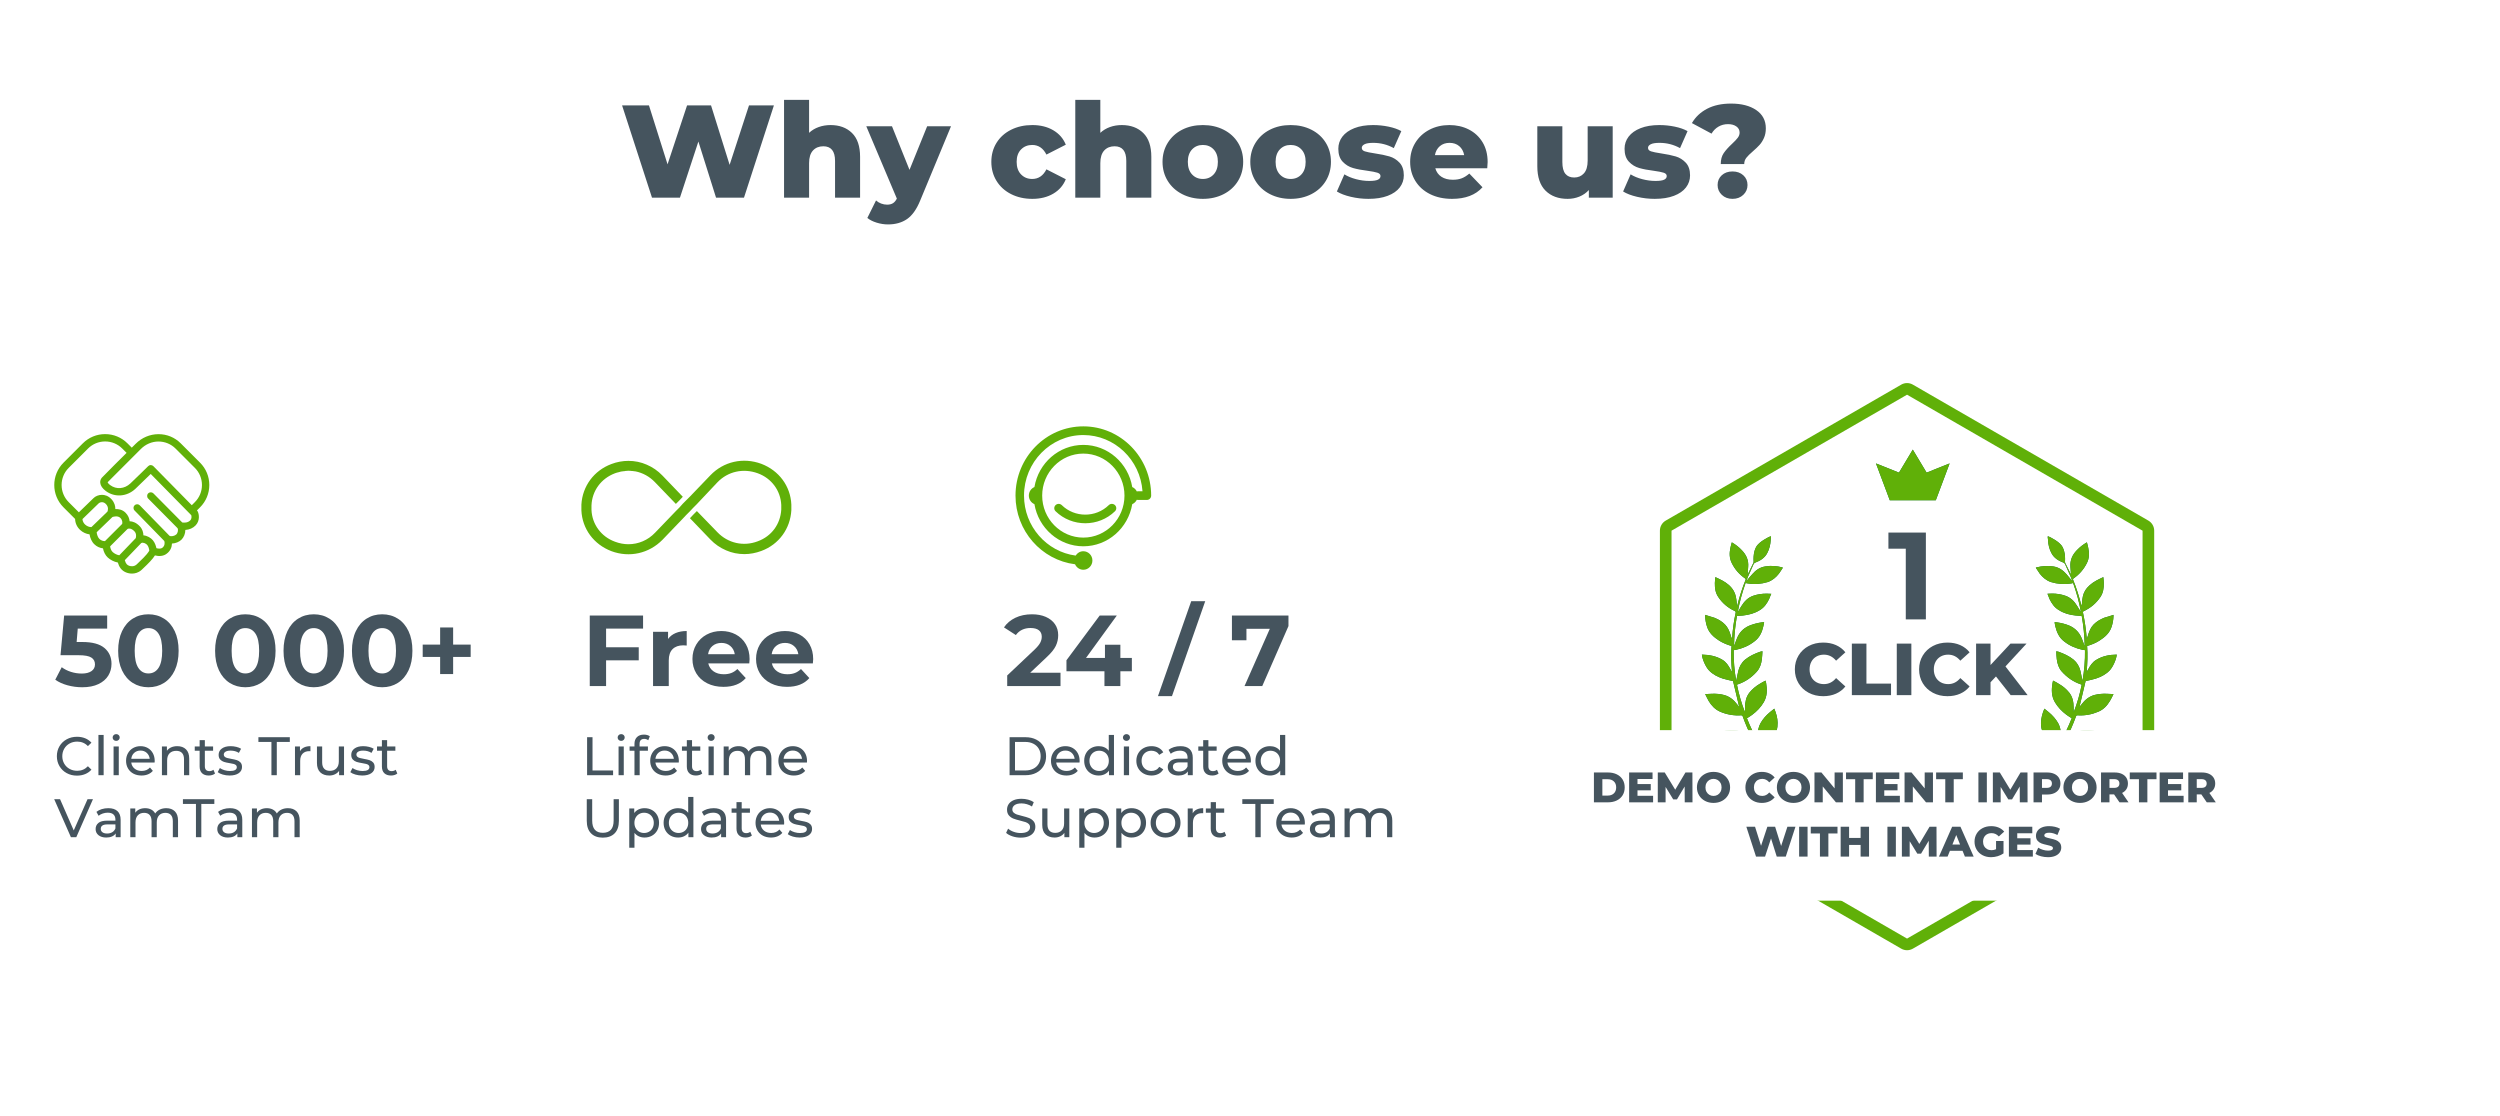 <?xml version="1.0" encoding="UTF-8"?> <svg xmlns="http://www.w3.org/2000/svg" xmlns:xlink="http://www.w3.org/1999/xlink" width="645px" height="288px" viewBox="0 0 645 288" version="1.1"><title>why-vamtam copy</title><defs><filter x="-23.7%" y="-32.3%" width="147.4%" height="164.7%" id="filter-1"><feOffset dx="0" dy="8" in="SourceAlpha" result="shadowOffsetOuter1"></feOffset><feGaussianBlur stdDeviation="10" in="shadowOffsetOuter1" result="shadowBlurOuter1"></feGaussianBlur><feColorMatrix values="0 0 0 0 0 0 0 0 0 0 0 0 0 0 0 0 0 0 0.087 0" type="matrix" in="shadowBlurOuter1" result="shadowMatrixOuter1"></feColorMatrix><feMerge><feMergeNode in="shadowMatrixOuter1"></feMergeNode><feMergeNode in="SourceGraphic"></feMergeNode></feMerge></filter><path d="M16.874,4.276 C16.211,5.597 15.025,6.29 13.718,6.793 C13.568,6.874 13.416,7 13.355,7.126 C12.88,8.18 12.39,9.288 11.921,10.337 C11.746,10.756 11.596,11.134 11.423,11.614 C11.982,10.927 12.473,10.337 12.993,9.768 C13.891,8.742 14.942,7.966 16.384,7.754 C17.864,7.502 19.3,7.628 20.757,8.005 C20.78,8.054 20.818,8.054 20.885,8.092 C20.539,8.616 20.221,9.163 19.852,9.643 C19.104,10.587 18.204,11.363 17.003,11.784 C15.283,12.308 13.529,12.433 11.769,12.139 C11.596,12.099 11.446,12.078 11.271,12.035 C10.395,14.53 9.708,16.982 9.255,19.52 C9.58,19.04 9.876,18.494 10.177,18.014 C10.954,16.774 11.875,15.785 13.311,15.305 C14.428,14.929 15.54,14.78 16.701,14.78 C17.087,14.78 17.451,14.825 17.902,14.825 C17.668,15.305 17.518,15.748 17.345,16.168 C16.786,17.32 16.098,18.325 14.987,18.996 C13.657,19.853 12.155,20.251 10.591,20.422 C10.093,20.465 9.557,20.503 9.043,20.546 C8.59,23.086 8.334,25.664 8.294,28.285 C8.361,28.202 8.379,28.076 8.423,27.951 C8.59,27.466 8.786,26.962 8.999,26.438 C9.58,24.931 10.585,23.774 12.132,23.086 C13.182,22.643 14.3,22.354 15.434,22.185 C15.629,22.185 15.819,22.141 16.036,22.104 L16.036,22.354 C15.971,22.583 15.93,22.872 15.863,23.167 C15.523,24.68 14.898,26.105 13.568,27.088 C12.155,28.202 10.546,28.89 8.786,29.273 C8.59,29.311 8.423,29.311 8.205,29.354 C8.167,32.018 8.379,34.639 8.848,37.26 C9.043,36.403 9.188,35.584 9.384,34.765 C9.663,33.607 10.222,32.581 11.144,31.806 C12.3,30.861 13.63,30.256 15.071,29.752 C15.221,29.752 15.373,29.671 15.629,29.627 C15.584,30.381 15.562,31.03 15.479,31.68 C15.327,32.876 14.987,33.968 14.193,34.868 C12.864,36.377 11.21,37.534 9.261,38.184 C9.194,38.184 9.132,38.227 9.049,38.265 C9.535,40.694 10.199,43.065 11.104,45.352 C11.15,44.933 11.104,44.534 11.127,44.113 C11.144,42.731 11.384,41.432 12.261,40.318 C12.993,39.417 13.87,38.686 14.814,38.118 C15.327,37.784 15.863,37.512 16.422,37.217 C16.49,37.446 16.528,37.66 16.573,37.823 C16.874,39.543 16.874,41.219 15.971,42.77 C15.221,44.053 14.21,45.123 12.993,46.024 C12.563,46.357 12.094,46.631 11.619,46.924 C12.496,49.126 13.484,51.266 14.685,53.319 C14.708,53.194 14.685,53.111 14.685,53.024 C14.618,52.44 14.535,51.828 14.489,51.266 C14.383,50.195 14.602,49.169 15.115,48.224 C15.736,47.11 16.573,46.171 17.562,45.352 C17.925,45.058 18.294,44.784 18.679,44.452 C19.192,45.692 19.517,46.864 19.54,48.099 C19.54,48.792 19.494,49.481 19.238,50.152 C18.5,51.954 17.389,53.549 15.842,54.87 C15.674,54.973 15.69,55.061 15.78,55.23 C16.786,56.868 17.881,58.419 19.065,59.948 C19.065,59.948 18.869,60.368 17.411,59.467 C17.087,58.959 16.747,58.501 16.422,57.977 C15.736,56.944 15.092,55.918 14.473,54.87 C14.322,54.618 14.193,54.537 13.891,54.618 C12.026,55.018 10.116,55.018 8.25,54.537 C6.898,54.199 5.847,53.385 4.949,52.397 C4.557,51.954 4.217,51.413 3.854,50.971 C3.81,50.889 3.81,50.845 3.764,50.764 C3.81,50.719 3.848,50.682 3.893,50.682 C5.395,50.201 6.916,49.951 8.507,50.075 C10.093,50.158 11.362,50.894 12.457,51.965 C12.713,52.211 12.926,52.44 13.228,52.647 C13.205,52.566 13.161,52.478 13.12,52.397 C12.132,50.49 11.256,48.476 10.524,46.423 C10.456,46.216 10.351,46.171 10.137,46.171 C8.273,46.297 6.468,45.981 4.731,45.248 C3.402,44.659 2.48,43.676 1.77,42.502 C1.43,41.957 1.195,41.344 0.848,40.694 C1.469,40.694 2.028,40.613 2.585,40.613 C3.681,40.57 4.753,40.657 5.803,40.946 C7.239,41.367 8.25,42.224 9.105,43.36 C9.301,43.589 9.474,43.839 9.647,44.091 C9.126,41.831 8.574,39.586 8.038,37.342 C7.177,37.136 6.278,36.965 5.401,36.692 C4.071,36.251 2.826,35.623 1.843,34.596 C0.982,33.696 0.106,31.723 0,30.506 L0.044,30.506 C1.911,30.55 3.692,30.883 5.301,31.849 C6.256,32.418 6.876,33.356 7.39,34.344 C7.518,34.552 7.625,34.765 7.775,34.994 C7.563,32.751 7.473,30.528 7.646,28.285 C6.491,27.951 5.44,27.509 4.452,26.902 C3.06,26.002 1.838,24.931 1.323,23.293 C1.044,22.436 0.871,21.535 0.848,20.634 C0.827,20.552 0.848,20.465 0.848,20.257 C1.686,20.552 2.435,20.738 3.206,20.989 C4.234,21.41 5.2,21.934 5.97,22.752 C6.664,23.462 7.027,24.32 7.329,25.204 C7.456,25.625 7.563,26.023 7.758,26.444 C7.781,26.318 7.781,26.275 7.804,26.149 C7.948,23.986 8.25,21.846 8.703,19.727 C8.742,19.52 8.719,19.351 8.484,19.269 C6.747,18.45 5.311,17.277 4.239,15.66 C3.485,14.574 3.318,13.334 3.341,12.035 C3.356,11.532 3.423,11.09 3.468,10.506 C4.133,10.839 4.731,11.09 5.29,11.406 C6.468,12.056 7.518,12.875 8.205,14.072 C8.742,14.972 8.87,15.998 8.976,17.025 C8.999,17.358 8.999,17.675 9.082,17.97 C9.105,17.888 9.126,17.801 9.166,17.719 C9.703,15.539 10.389,13.377 11.244,11.28 C11.327,11.073 11.327,10.948 11.116,10.839 C9.647,9.813 8.507,8.513 7.714,6.897 C7.071,5.619 7.071,4.319 7.35,2.998 C7.435,2.517 7.585,2.053 7.714,1.573 L7.736,1.552 C8.703,2.119 9.557,2.769 10.312,3.588 C11.467,4.783 12.094,6.164 11.942,7.885 C11.921,8.513 11.853,9.163 11.792,9.894 C11.859,9.813 11.875,9.768 11.898,9.687 C12.367,8.742 12.819,7.797 13.295,6.814 C13.339,6.689 13.361,6.563 13.339,6.438 C13.295,5.58 13.339,4.718 13.551,3.861 C13.741,3.228 13.999,2.555 14.489,2.076 C15.071,1.469 15.775,1.005 16.484,0.607 C16.87,0.355 17.255,0.186 17.662,0 C17.729,0 17.768,0.043 17.835,0.043 C17.82,0.355 17.752,0.65 17.752,0.967 C17.691,2.119 17.411,3.271 16.874,4.276 L16.874,4.276 Z" id="path-2"></path><path d="M90.164,4.276 C90.827,5.597 92.013,6.29 93.32,6.793 C93.47,6.874 93.622,7 93.683,7.126 C94.174,8.195 94.648,9.304 95.117,10.352 C95.292,10.756 95.419,11.134 95.615,11.614 C95.056,10.927 94.566,10.337 94.068,9.768 C93.168,8.742 92.096,7.966 90.66,7.759 C89.203,7.53 87.739,7.656 86.303,8.011 C86.258,8.054 86.241,8.054 86.153,8.092 C86.522,8.616 86.839,9.163 87.187,9.643 C87.934,10.587 88.834,11.363 90.035,11.784 C91.75,12.308 93.509,12.433 95.269,12.16 C95.442,12.099 95.592,12.078 95.767,12.035 C96.665,14.53 97.33,16.982 97.799,19.52 C97.458,19.04 97.157,18.494 96.855,18.014 C96.107,16.774 95.163,15.785 93.728,15.305 C92.632,14.929 91.492,14.759 90.358,14.759 C89.995,14.759 89.61,14.803 89.157,14.803 C89.37,15.305 89.52,15.748 89.693,16.168 C90.253,17.32 90.94,18.325 92.052,18.996 C93.381,19.853 94.883,20.274 96.447,20.422 C96.945,20.465 97.481,20.503 97.995,20.546 C98.448,23.086 98.704,25.664 98.765,28.285 C98.683,28.202 98.66,28.076 98.615,27.951 C98.448,27.466 98.252,26.962 98.056,26.438 C97.458,24.931 96.447,23.779 94.929,23.086 C93.878,22.622 92.761,22.348 91.621,22.185 C91.425,22.185 91.236,22.141 91.018,22.104 L91.018,22.354 C91.068,22.583 91.108,22.872 91.175,23.167 C91.538,24.675 92.14,26.122 93.47,27.11 C94.867,28.225 96.492,28.912 98.274,29.288 C98.448,29.311 98.615,29.311 98.833,29.354 C98.877,32.018 98.66,34.639 98.191,37.26 C97.995,36.403 97.85,35.584 97.676,34.765 C97.391,33.607 96.816,32.581 95.894,31.806 C94.733,30.861 93.381,30.256 91.967,29.752 C91.817,29.752 91.665,29.671 91.431,29.627 C91.454,30.381 91.477,31.03 91.56,31.68 C91.711,32.876 92.052,33.968 92.845,34.868 C94.197,36.377 95.828,37.534 97.777,38.184 C97.845,38.184 97.906,38.227 97.989,38.265 C97.503,40.694 96.839,43.065 95.934,45.352 C95.888,44.933 95.934,44.534 95.911,44.113 C95.894,42.731 95.654,41.432 94.777,40.318 C94.045,39.417 93.191,38.68 92.202,38.118 C91.688,37.784 91.175,37.489 90.593,37.217 C90.531,37.446 90.51,37.66 90.466,37.823 C90.164,39.543 90.164,41.219 91.068,42.776 C91.817,44.053 92.845,45.123 94.045,46.024 C94.498,46.357 94.944,46.631 95.419,46.924 C94.543,49.126 93.532,51.266 92.33,53.297 C92.33,53.171 92.33,53.09 92.353,53.002 C92.42,52.435 92.503,51.807 92.565,51.238 C92.649,50.169 92.436,49.141 91.923,48.198 C91.302,47.11 90.466,46.171 89.476,45.352 C89.113,45.079 88.75,44.784 88.365,44.452 C87.829,45.686 87.527,46.881 87.483,48.099 C87.483,48.792 87.527,49.481 87.806,50.152 C88.538,51.954 89.649,53.549 91.196,54.87 C91.369,54.995 91.348,55.078 91.264,55.247 C90.253,56.863 89.157,58.413 87.979,59.948 C87.979,59.948 88.192,60.368 89.633,59.467 C89.974,58.986 90.32,58.522 90.639,57.998 C91.302,56.972 91.967,55.946 92.588,54.897 C92.716,54.618 92.845,54.537 93.147,54.618 C95.035,55.039 96.945,55.039 98.81,54.537 C100.14,54.199 101.212,53.385 102.089,52.397 C102.481,51.954 102.821,51.413 103.184,50.971 C103.207,50.889 103.251,50.845 103.29,50.764 C103.229,50.719 103.184,50.676 103.161,50.676 C101.666,50.195 100.118,49.945 98.554,50.069 C96.989,50.152 95.721,50.889 94.604,51.959 C94.347,52.211 94.112,52.44 93.81,52.647 C93.833,52.566 93.878,52.478 93.918,52.397 C94.906,50.469 95.782,48.454 96.532,46.423 C96.599,46.216 96.682,46.171 96.895,46.171 C98.76,46.297 100.582,45.964 102.302,45.227 C103.632,44.659 104.553,43.676 105.262,42.481 C105.608,41.957 105.866,41.344 106.19,40.694 C105.57,40.694 105.01,40.613 104.453,40.613 C103.38,40.57 102.308,40.657 101.257,40.929 C99.821,41.35 98.81,42.207 97.956,43.343 C97.737,43.589 97.564,43.839 97.391,44.091 C97.927,41.848 98.464,39.582 99,37.342 C99.861,37.136 100.782,36.965 101.637,36.692 C102.967,36.251 104.212,35.623 105.195,34.596 C106.056,33.696 106.932,31.723 107.038,30.506 L106.994,30.506 C105.162,30.528 103.38,30.861 101.771,31.849 C100.782,32.418 100.163,33.356 99.648,34.344 C99.521,34.552 99.413,34.765 99.263,34.994 C99.475,32.751 99.565,30.528 99.392,28.285 C100.547,27.951 101.604,27.509 102.564,26.902 C103.978,26.002 105.201,24.931 105.715,23.293 C105.994,22.436 106.167,21.535 106.19,20.634 C106.212,20.552 106.19,20.465 106.19,20.257 C105.374,20.546 104.581,20.76 103.826,20.989 C102.8,21.41 101.854,21.934 101.062,22.748 C100.374,23.462 100.011,24.32 99.709,25.204 C99.582,25.619 99.475,26.04 99.302,26.438 C99.302,26.312 99.28,26.269 99.28,26.143 C99.09,23.986 98.788,21.846 98.335,19.727 C98.296,19.52 98.319,19.351 98.575,19.269 C100.313,18.45 101.727,17.255 102.8,15.665 C103.547,14.551 103.721,13.339 103.698,12.018 C103.698,11.537 103.632,11.073 103.57,10.512 C102.927,10.839 102.308,11.09 101.771,11.406 C100.57,12.078 99.521,12.898 98.833,14.072 C98.296,14.972 98.168,15.998 98.079,17.025 C98.039,17.341 98.039,17.675 97.95,17.97 C97.927,17.882 97.912,17.801 97.889,17.719 C97.33,15.556 96.665,13.377 95.805,11.28 C95.721,11.073 95.721,10.948 95.911,10.839 C97.391,9.813 98.51,8.513 99.325,6.897 C99.967,5.619 99.967,4.319 99.688,2.998 C99.603,2.517 99.475,2.076 99.346,1.595 L99.302,1.552 C98.358,2.119 97.481,2.769 96.726,3.588 C95.571,4.778 94.95,6.164 95.079,7.885 C95.123,8.49 95.185,9.163 95.23,9.899 C95.185,9.818 95.163,9.773 95.146,9.692 C94.671,8.742 94.197,7.797 93.728,6.837 C93.683,6.711 93.683,6.585 93.683,6.459 C93.728,5.602 93.705,4.74 93.47,3.882 C93.297,3.228 93.04,2.555 92.549,2.076 C91.967,1.469 91.281,1.005 90.554,0.607 C90.168,0.355 89.784,0.186 89.376,0 C89.309,0 89.27,0.043 89.203,0.043 C89.219,0.355 89.286,0.65 89.309,0.967 C89.347,2.119 89.628,3.271 90.164,4.276 L90.164,4.276 Z" id="path-3"></path><polygon id="path-4" points="120.062 32.938 116.5 27 112.938 32.938 107 30.562 110.562 40.062 116.5 40.062 122.438 40.062 126 30.562"></polygon></defs><g id="Presentation-full-_-Charity" stroke="none" stroke-width="1" fill="none" fill-rule="evenodd"><g id="why-vamtam-copy"><rect id="Rectangle-14" fill="#FFFFFF" x="0" y="0" width="616" height="280"></rect><g id="Group-7" transform="translate(13, 112)"><path d="M8.202,65.312 C9.866,65.312 11.266,65.039 12.401,64.493 C13.536,63.947 14.381,63.219 14.936,62.309 C15.491,61.399 15.768,60.389 15.768,59.28 C15.768,57.564 15.157,56.195 13.935,55.172 C12.713,54.149 10.819,53.638 8.254,53.638 L8.254,53.638 L6.772,53.638 L7.058,50.18 L14.65,50.18 L14.65,46.8 L3.548,46.8 L2.612,57.044 L7.266,57.044 C8.826,57.044 9.922,57.243 10.555,57.642 C11.188,58.041 11.504,58.63 11.504,59.41 C11.504,60.155 11.201,60.736 10.594,61.152 C9.987,61.568 9.155,61.776 8.098,61.776 C7.145,61.776 6.217,61.633 5.316,61.347 C4.415,61.061 3.617,60.658 2.924,60.138 L2.924,60.138 L1.26,63.362 C2.127,63.986 3.18,64.467 4.419,64.805 C5.658,65.143 6.919,65.312 8.202,65.312 Z M25.284,65.312 C26.792,65.312 28.135,64.939 29.314,64.194 C30.493,63.449 31.416,62.37 32.083,60.957 C32.75,59.544 33.084,57.859 33.084,55.9 C33.084,53.941 32.75,52.256 32.083,50.843 C31.416,49.43 30.493,48.351 29.314,47.606 C28.135,46.861 26.792,46.488 25.284,46.488 C23.776,46.488 22.433,46.861 21.254,47.606 C20.075,48.351 19.152,49.43 18.485,50.843 C17.818,52.256 17.484,53.941 17.484,55.9 C17.484,57.859 17.818,59.544 18.485,60.957 C19.152,62.37 20.075,63.449 21.254,64.194 C22.433,64.939 23.776,65.312 25.284,65.312 Z M25.284,61.75 C24.192,61.75 23.33,61.273 22.697,60.32 C22.064,59.367 21.748,57.893 21.748,55.9 C21.748,53.907 22.064,52.433 22.697,51.48 C23.33,50.527 24.192,50.05 25.284,50.05 C26.393,50.05 27.264,50.527 27.897,51.48 C28.53,52.433 28.846,53.907 28.846,55.9 C28.846,57.893 28.53,59.367 27.897,60.32 C27.264,61.273 26.393,61.75 25.284,61.75 Z M50.296,65.312 C51.804,65.312 53.147,64.939 54.326,64.194 C55.505,63.449 56.428,62.37 57.095,60.957 C57.762,59.544 58.096,57.859 58.096,55.9 C58.096,53.941 57.762,52.256 57.095,50.843 C56.428,49.43 55.505,48.351 54.326,47.606 C53.147,46.861 51.804,46.488 50.296,46.488 C48.788,46.488 47.445,46.861 46.266,47.606 C45.087,48.351 44.164,49.43 43.497,50.843 C42.83,52.256 42.496,53.941 42.496,55.9 C42.496,57.859 42.83,59.544 43.497,60.957 C44.164,62.37 45.087,63.449 46.266,64.194 C47.445,64.939 48.788,65.312 50.296,65.312 Z M50.296,61.75 C49.204,61.75 48.342,61.273 47.709,60.32 C47.076,59.367 46.76,57.893 46.76,55.9 C46.76,53.907 47.076,52.433 47.709,51.48 C48.342,50.527 49.204,50.05 50.296,50.05 C51.405,50.05 52.276,50.527 52.909,51.48 C53.542,52.433 53.858,53.907 53.858,55.9 C53.858,57.893 53.542,59.367 52.909,60.32 C52.276,61.273 51.405,61.75 50.296,61.75 Z M67.95,65.312 C69.458,65.312 70.801,64.939 71.98,64.194 C73.159,63.449 74.082,62.37 74.749,60.957 C75.416,59.544 75.75,57.859 75.75,55.9 C75.75,53.941 75.416,52.256 74.749,50.843 C74.082,49.43 73.159,48.351 71.98,47.606 C70.801,46.861 69.458,46.488 67.95,46.488 C66.442,46.488 65.099,46.861 63.92,47.606 C62.741,48.351 61.818,49.43 61.151,50.843 C60.484,52.256 60.15,53.941 60.15,55.9 C60.15,57.859 60.484,59.544 61.151,60.957 C61.818,62.37 62.741,63.449 63.92,64.194 C65.099,64.939 66.442,65.312 67.95,65.312 Z M67.95,61.75 C66.858,61.75 65.996,61.273 65.363,60.32 C64.73,59.367 64.414,57.893 64.414,55.9 C64.414,53.907 64.73,52.433 65.363,51.48 C65.996,50.527 66.858,50.05 67.95,50.05 C69.059,50.05 69.93,50.527 70.563,51.48 C71.196,52.433 71.512,53.907 71.512,55.9 C71.512,57.893 71.196,59.367 70.563,60.32 C69.93,61.273 69.059,61.75 67.95,61.75 Z M85.604,65.312 C87.112,65.312 88.455,64.939 89.634,64.194 C90.813,63.449 91.736,62.37 92.403,60.957 C93.07,59.544 93.404,57.859 93.404,55.9 C93.404,53.941 93.07,52.256 92.403,50.843 C91.736,49.43 90.813,48.351 89.634,47.606 C88.455,46.861 87.112,46.488 85.604,46.488 C84.096,46.488 82.753,46.861 81.574,47.606 C80.395,48.351 79.472,49.43 78.805,50.843 C78.138,52.256 77.804,53.941 77.804,55.9 C77.804,57.859 78.138,59.544 78.805,60.957 C79.472,62.37 80.395,63.449 81.574,64.194 C82.753,64.939 84.096,65.312 85.604,65.312 Z M85.604,61.75 C84.512,61.75 83.65,61.273 83.017,60.32 C82.384,59.367 82.068,57.893 82.068,55.9 C82.068,53.907 82.384,52.433 83.017,51.48 C83.65,50.527 84.512,50.05 85.604,50.05 C86.713,50.05 87.584,50.527 88.217,51.48 C88.85,52.433 89.166,53.907 89.166,55.9 C89.166,57.893 88.85,59.367 88.217,60.32 C87.584,61.273 86.713,61.75 85.604,61.75 Z M103.908,61.906 L103.908,57.486 L108.432,57.486 L108.432,54.314 L103.908,54.314 L103.908,49.894 L100.554,49.894 L100.554,54.314 L96.056,54.314 L96.056,57.486 L100.554,57.486 L100.554,61.906 L103.908,61.906 Z" id="50000+" fill="#45545E" fill-rule="nonzero"></path><path d="M41,13.131 C41,10.955 40.153,8.909 38.614,7.37 L33.632,2.386 C32.1,0.855 30.07,0.013 27.911,0.013 C27.891,0.013 27.87,0.014 27.85,0.014 C25.663,0.029 23.587,0.911 22.006,2.494 L21,3.499 L19.888,2.387 C18.349,0.848 16.303,0 14.127,0 C11.95,0 9.904,0.848 8.365,2.387 L3.383,7.37 C0.206,10.547 0.206,15.716 3.383,18.893 L6.376,21.887 C6.396,22.946 6.853,23.959 7.669,24.721 C8.351,25.358 9.223,25.758 10.099,25.862 C10.247,26.783 10.671,27.804 11.339,28.418 C11.938,29.009 12.73,29.378 13.573,29.478 C13.724,30.361 14.172,31.261 14.795,31.833 C15.417,32.402 16.394,32.956 17.402,33.129 C17.707,34.198 18.309,35.294 19.751,35.776 C19.977,35.852 20.457,35.984 21.055,35.984 C21.778,35.984 22.672,35.79 23.489,35.065 C23.505,35.051 23.52,35.037 23.535,35.022 C23.605,34.953 23.729,34.835 23.892,34.683 C25.299,33.365 26.394,32.24 26.976,31.296 C27.972,31.577 29.169,31.502 29.971,30.878 C30.936,30.188 31.341,29.201 31.368,28.234 C32.301,28.197 33.243,27.802 33.819,27.234 C34.428,26.633 34.827,25.672 34.818,24.726 C35.865,24.658 36.807,24.249 37.478,23.54 C38.637,22.317 38.352,20.642 38.021,19.984 C37.997,19.935 37.97,19.889 37.938,19.844 C37.903,19.795 37.864,19.75 37.82,19.709 L37.808,19.696 L38.612,18.892 C40.152,17.354 41,15.308 41,13.131 Z M8.273,21.923 L12.41,17.913 C12.422,17.902 12.433,17.889 12.445,17.877 C12.559,17.755 12.906,17.556 13.312,17.565 C13.705,17.568 14.066,17.75 14.385,18.105 C15.088,18.888 14.839,19.714 14.719,19.999 L10.584,23.993 C10.03,24.003 9.419,23.761 8.963,23.334 C8.707,23.096 8.309,22.616 8.273,21.923 Z M11.944,25.315 L16.013,21.386 C16.39,21.263 17.426,21.007 18.045,21.619 C18.655,22.222 18.587,22.888 18.52,23.173 L14.083,27.606 C13.63,27.611 13.08,27.472 12.648,27.044 C12.264,26.693 11.982,25.885 11.944,25.315 Z M15.42,28.95 L19.925,24.45 C20.164,24.346 20.839,24.181 21.696,25.095 C22.261,25.696 22.113,26.518 22.024,26.843 L17.779,31.264 C17.223,31.183 16.538,30.858 16.077,30.435 C15.692,30.082 15.449,29.435 15.42,28.95 Z M22.595,33.3 C22.428,33.457 22.295,33.582 22.213,33.663 C21.506,34.273 20.678,34.088 20.352,33.979 C19.843,33.809 19.463,33.489 19.202,32.521 L23.44,28.106 C23.93,27.84 24.708,28.263 24.985,28.601 C25.328,29.021 25.48,29.67 25.528,30 C25.425,30.325 24.878,31.164 22.595,33.3 Z M36.102,22.237 C35.474,22.9 34.554,22.882 34.02,22.8 L26.58,15.294 C26.212,14.923 25.612,14.92 25.239,15.288 C24.868,15.656 24.865,16.257 25.233,16.629 L32.801,24.264 C33.048,24.669 32.897,25.481 32.489,25.883 C32.108,26.259 31.148,26.504 30.723,26.227 C30.722,26.226 30.722,26.226 30.721,26.226 L23.066,18.38 C22.7,18.005 22.1,17.998 21.725,18.364 C21.351,18.729 21.343,19.33 21.709,19.705 L29.396,27.582 C29.559,28.149 29.504,28.882 28.839,29.358 C28.542,29.588 27.849,29.599 27.352,29.423 C27.243,28.888 26.999,28.069 26.453,27.4 C25.957,26.795 25.013,26.196 24,26.12 C23.985,25.4 23.778,24.543 23.078,23.797 C22.174,22.834 21.234,22.504 20.443,22.478 C20.378,21.771 20.09,20.976 19.377,20.271 C18.573,19.475 17.578,19.302 16.756,19.34 C16.773,18.598 16.569,17.701 15.795,16.839 C14.935,15.881 13.979,15.674 13.328,15.668 C13.319,15.668 13.31,15.668 13.301,15.668 C12.451,15.668 11.603,16.011 11.074,16.567 L7.349,20.178 L4.723,17.552 C2.286,15.115 2.286,11.148 4.723,8.711 L9.706,3.728 C10.886,2.547 12.457,1.896 14.126,1.896 C15.796,1.896 17.366,2.547 18.547,3.728 L19.659,4.84 C19.659,4.84 13.829,10.617 13.294,11.225 C12.963,11.602 12.81,12.086 12.863,12.588 C12.94,13.317 13.438,14.042 14.302,14.683 C16.603,16.392 19.735,16.163 21.921,14.125 C22.799,13.307 24.824,11.325 25.887,10.282 L36.35,20.919 C36.413,21.154 36.524,21.792 36.102,22.237 Z M26.575,8.276 C26.399,8.097 26.158,7.995 25.907,7.992 C25.637,7.982 25.413,8.088 25.235,8.265 C25.2,8.298 21.802,11.643 20.629,12.737 C19.1,14.163 17.011,14.333 15.433,13.161 C14.969,12.817 14.802,12.546 14.76,12.43 C15.058,12.095 15.578,11.603 15.609,11.572 L23.347,3.834 C24.574,2.605 26.178,1.922 27.864,1.91 C29.534,1.914 31.105,2.543 32.29,3.728 L37.273,8.71 C38.454,9.891 39.104,11.461 39.104,13.131 C39.104,14.801 38.454,16.371 37.273,17.552 L36.479,18.345 L26.575,8.276 Z" id="Shape" fill="#60B008" fill-rule="nonzero"></path><path d="M6.852,88.112 C5.872,88.112 4.988,87.895 4.199,87.461 C3.41,87.027 2.792,86.43 2.344,85.669 C1.896,84.908 1.672,84.052 1.672,83.1 C1.672,82.148 1.896,81.292 2.344,80.531 C2.792,79.77 3.413,79.173 4.206,78.739 C4.999,78.305 5.886,78.088 6.866,78.088 C7.631,78.088 8.331,78.216 8.966,78.473 C9.601,78.73 10.142,79.11 10.59,79.614 L9.68,80.496 C8.943,79.721 8.023,79.334 6.922,79.334 C6.194,79.334 5.536,79.497 4.948,79.824 C4.36,80.151 3.9,80.601 3.569,81.175 C3.238,81.749 3.072,82.391 3.072,83.1 C3.072,83.809 3.238,84.451 3.569,85.025 C3.9,85.599 4.36,86.049 4.948,86.376 C5.536,86.703 6.194,86.866 6.922,86.866 C8.014,86.866 8.933,86.474 9.68,85.69 L10.59,86.572 C10.142,87.076 9.598,87.459 8.959,87.72 C8.32,87.981 7.617,88.112 6.852,88.112 Z M12.396,77.612 L13.74,77.612 L13.74,88 L12.396,88 L12.396,77.612 Z M16.302,80.58 L17.646,80.58 L17.646,88 L16.302,88 L16.302,80.58 Z M16.974,79.152 C16.713,79.152 16.496,79.068 16.323,78.9 C16.15,78.732 16.064,78.527 16.064,78.284 C16.064,78.041 16.15,77.834 16.323,77.661 C16.496,77.488 16.713,77.402 16.974,77.402 C17.235,77.402 17.452,77.484 17.625,77.647 C17.798,77.81 17.884,78.013 17.884,78.256 C17.884,78.508 17.798,78.72 17.625,78.893 C17.452,79.066 17.235,79.152 16.974,79.152 Z M26.914,84.332 C26.914,84.435 26.905,84.57 26.886,84.738 L20.866,84.738 C20.95,85.391 21.237,85.916 21.727,86.313 C22.217,86.71 22.826,86.908 23.554,86.908 C24.441,86.908 25.155,86.609 25.696,86.012 L26.438,86.88 C26.102,87.272 25.684,87.571 25.185,87.776 C24.686,87.981 24.128,88.084 23.512,88.084 C22.728,88.084 22.033,87.923 21.426,87.601 C20.819,87.279 20.35,86.829 20.019,86.25 C19.688,85.671 19.522,85.018 19.522,84.29 C19.522,83.571 19.683,82.923 20.005,82.344 C20.327,81.765 20.77,81.315 21.335,80.993 C21.9,80.671 22.537,80.51 23.246,80.51 C23.955,80.51 24.588,80.671 25.143,80.993 C25.698,81.315 26.132,81.765 26.445,82.344 C26.758,82.923 26.914,83.585 26.914,84.332 Z M23.246,81.644 C22.602,81.644 22.063,81.84 21.629,82.232 C21.195,82.624 20.941,83.137 20.866,83.772 L25.626,83.772 C25.551,83.147 25.297,82.636 24.863,82.239 C24.429,81.842 23.89,81.644 23.246,81.644 Z M32.738,80.51 C33.681,80.51 34.43,80.783 34.985,81.329 C35.54,81.875 35.818,82.675 35.818,83.73 L35.818,88 L34.474,88 L34.474,83.884 C34.474,83.165 34.301,82.624 33.956,82.26 C33.611,81.896 33.116,81.714 32.472,81.714 C31.744,81.714 31.17,81.926 30.75,82.351 C30.33,82.776 30.12,83.385 30.12,84.178 L30.12,88 L28.776,88 L28.776,80.58 L30.064,80.58 L30.064,81.7 C30.335,81.317 30.701,81.023 31.163,80.818 C31.625,80.613 32.15,80.51 32.738,80.51 Z M42.482,87.566 C42.286,87.734 42.043,87.862 41.754,87.951 C41.465,88.04 41.166,88.084 40.858,88.084 C40.111,88.084 39.533,87.883 39.122,87.482 C38.711,87.081 38.506,86.507 38.506,85.76 L38.506,81.686 L37.246,81.686 L37.246,80.58 L38.506,80.58 L38.506,78.956 L39.85,78.956 L39.85,80.58 L41.978,80.58 L41.978,81.686 L39.85,81.686 L39.85,85.704 C39.85,86.105 39.95,86.413 40.151,86.628 C40.352,86.843 40.639,86.95 41.012,86.95 C41.423,86.95 41.773,86.833 42.062,86.6 L42.482,87.566 Z M46.234,88.084 C45.627,88.084 45.044,88.002 44.484,87.839 C43.924,87.676 43.485,87.468 43.168,87.216 L43.728,86.152 C44.055,86.385 44.451,86.572 44.918,86.712 C45.385,86.852 45.856,86.922 46.332,86.922 C47.508,86.922 48.096,86.586 48.096,85.914 C48.096,85.69 48.017,85.513 47.858,85.382 C47.699,85.251 47.501,85.156 47.263,85.095 C47.025,85.034 46.687,84.967 46.248,84.892 C45.651,84.799 45.163,84.691 44.785,84.57 C44.407,84.449 44.083,84.243 43.812,83.954 C43.541,83.665 43.406,83.259 43.406,82.736 C43.406,82.064 43.686,81.525 44.246,81.119 C44.806,80.713 45.557,80.51 46.5,80.51 C46.995,80.51 47.489,80.571 47.984,80.692 C48.479,80.813 48.885,80.977 49.202,81.182 L48.628,82.246 C48.021,81.854 47.307,81.658 46.486,81.658 C45.917,81.658 45.483,81.751 45.184,81.938 C44.885,82.125 44.736,82.372 44.736,82.68 C44.736,82.923 44.82,83.114 44.988,83.254 C45.156,83.394 45.364,83.497 45.611,83.562 C45.858,83.627 46.206,83.702 46.654,83.786 C47.251,83.889 47.734,83.998 48.103,84.115 C48.472,84.232 48.787,84.43 49.048,84.71 C49.309,84.99 49.44,85.382 49.44,85.886 C49.44,86.558 49.153,87.092 48.579,87.489 C48.005,87.886 47.223,88.084 46.234,88.084 Z M57.028,79.418 L53.668,79.418 L53.668,78.2 L61.774,78.2 L61.774,79.418 L58.414,79.418 L58.414,88 L57.028,88 L57.028,79.418 Z M64.392,81.826 C64.625,81.397 64.971,81.07 65.428,80.846 C65.885,80.622 66.441,80.51 67.094,80.51 L67.094,81.812 C67.019,81.803 66.917,81.798 66.786,81.798 C66.058,81.798 65.486,82.015 65.071,82.449 C64.656,82.883 64.448,83.501 64.448,84.304 L64.448,88 L63.104,88 L63.104,80.58 L64.392,80.58 L64.392,81.826 Z M75.76,80.58 L75.76,88 L74.486,88 L74.486,86.88 C74.215,87.263 73.858,87.559 73.415,87.769 C72.972,87.979 72.489,88.084 71.966,88.084 C70.977,88.084 70.197,87.811 69.628,87.265 C69.059,86.719 68.774,85.914 68.774,84.85 L68.774,80.58 L70.118,80.58 L70.118,84.696 C70.118,85.415 70.291,85.958 70.636,86.327 C70.981,86.696 71.476,86.88 72.12,86.88 C72.829,86.88 73.389,86.665 73.8,86.236 C74.211,85.807 74.416,85.2 74.416,84.416 L74.416,80.58 L75.76,80.58 Z M80.45,88.084 C79.843,88.084 79.26,88.002 78.7,87.839 C78.14,87.676 77.701,87.468 77.384,87.216 L77.944,86.152 C78.271,86.385 78.667,86.572 79.134,86.712 C79.601,86.852 80.072,86.922 80.548,86.922 C81.724,86.922 82.312,86.586 82.312,85.914 C82.312,85.69 82.233,85.513 82.074,85.382 C81.915,85.251 81.717,85.156 81.479,85.095 C81.241,85.034 80.903,84.967 80.464,84.892 C79.867,84.799 79.379,84.691 79.001,84.57 C78.623,84.449 78.299,84.243 78.028,83.954 C77.757,83.665 77.622,83.259 77.622,82.736 C77.622,82.064 77.902,81.525 78.462,81.119 C79.022,80.713 79.773,80.51 80.716,80.51 C81.211,80.51 81.705,80.571 82.2,80.692 C82.695,80.813 83.101,80.977 83.418,81.182 L82.844,82.246 C82.237,81.854 81.523,81.658 80.702,81.658 C80.133,81.658 79.699,81.751 79.4,81.938 C79.101,82.125 78.952,82.372 78.952,82.68 C78.952,82.923 79.036,83.114 79.204,83.254 C79.372,83.394 79.58,83.497 79.827,83.562 C80.074,83.627 80.422,83.702 80.87,83.786 C81.467,83.889 81.95,83.998 82.319,84.115 C82.688,84.232 83.003,84.43 83.264,84.71 C83.525,84.99 83.656,85.382 83.656,85.886 C83.656,86.558 83.369,87.092 82.795,87.489 C82.221,87.886 81.439,88.084 80.45,88.084 Z M89.508,87.566 C89.312,87.734 89.069,87.862 88.78,87.951 C88.491,88.04 88.192,88.084 87.884,88.084 C87.137,88.084 86.559,87.883 86.148,87.482 C85.737,87.081 85.532,86.507 85.532,85.76 L85.532,81.686 L84.272,81.686 L84.272,80.58 L85.532,80.58 L85.532,78.956 L86.876,78.956 L86.876,80.58 L89.004,80.58 L89.004,81.686 L86.876,81.686 L86.876,85.704 C86.876,86.105 86.976,86.413 87.177,86.628 C87.378,86.843 87.665,86.95 88.038,86.95 C88.449,86.95 88.799,86.833 89.088,86.6 L89.508,87.566 Z M10.982,94.2 L6.684,104 L5.298,104 L0.986,94.2 L2.498,94.2 L6.026,102.25 L9.582,94.2 L10.982,94.2 Z M14.944,96.51 C15.971,96.51 16.757,96.762 17.303,97.266 C17.849,97.77 18.122,98.521 18.122,99.52 L18.122,104 L16.848,104 L16.848,103.02 C16.624,103.365 16.304,103.629 15.889,103.811 C15.474,103.993 14.981,104.084 14.412,104.084 C13.581,104.084 12.916,103.883 12.417,103.482 C11.918,103.081 11.668,102.553 11.668,101.9 C11.668,101.247 11.906,100.722 12.382,100.325 C12.858,99.928 13.614,99.73 14.65,99.73 L16.778,99.73 L16.778,99.464 C16.778,98.885 16.61,98.442 16.274,98.134 C15.938,97.826 15.443,97.672 14.79,97.672 C14.351,97.672 13.922,97.744 13.502,97.889 C13.082,98.034 12.727,98.227 12.438,98.47 L11.878,97.462 C12.261,97.154 12.718,96.918 13.25,96.755 C13.782,96.592 14.347,96.51 14.944,96.51 Z M14.636,103.048 C15.149,103.048 15.593,102.934 15.966,102.705 C16.339,102.476 16.61,102.152 16.778,101.732 L16.778,100.696 L14.706,100.696 C13.567,100.696 12.998,101.079 12.998,101.844 C12.998,102.217 13.143,102.511 13.432,102.726 C13.721,102.941 14.123,103.048 14.636,103.048 Z M29.896,96.51 C30.829,96.51 31.569,96.781 32.115,97.322 C32.661,97.863 32.934,98.666 32.934,99.73 L32.934,104 L31.59,104 L31.59,99.884 C31.59,99.165 31.424,98.624 31.093,98.26 C30.762,97.896 30.288,97.714 29.672,97.714 C28.991,97.714 28.449,97.926 28.048,98.351 C27.647,98.776 27.446,99.385 27.446,100.178 L27.446,104 L26.102,104 L26.102,99.884 C26.102,99.165 25.936,98.624 25.605,98.26 C25.274,97.896 24.8,97.714 24.184,97.714 C23.503,97.714 22.961,97.926 22.56,98.351 C22.159,98.776 21.958,99.385 21.958,100.178 L21.958,104 L20.614,104 L20.614,96.58 L21.902,96.58 L21.902,97.686 C22.173,97.303 22.527,97.012 22.966,96.811 C23.405,96.61 23.904,96.51 24.464,96.51 C25.043,96.51 25.556,96.627 26.004,96.86 C26.452,97.093 26.797,97.434 27.04,97.882 C27.32,97.453 27.71,97.117 28.209,96.874 C28.708,96.631 29.271,96.51 29.896,96.51 Z M37.554,95.418 L34.194,95.418 L34.194,94.2 L42.3,94.2 L42.3,95.418 L38.94,95.418 L38.94,104 L37.554,104 L37.554,95.418 Z M46.332,96.51 C47.359,96.51 48.145,96.762 48.691,97.266 C49.237,97.77 49.51,98.521 49.51,99.52 L49.51,104 L48.236,104 L48.236,103.02 C48.012,103.365 47.692,103.629 47.277,103.811 C46.862,103.993 46.369,104.084 45.8,104.084 C44.969,104.084 44.304,103.883 43.805,103.482 C43.306,103.081 43.056,102.553 43.056,101.9 C43.056,101.247 43.294,100.722 43.77,100.325 C44.246,99.928 45.002,99.73 46.038,99.73 L48.166,99.73 L48.166,99.464 C48.166,98.885 47.998,98.442 47.662,98.134 C47.326,97.826 46.831,97.672 46.178,97.672 C45.739,97.672 45.31,97.744 44.89,97.889 C44.47,98.034 44.115,98.227 43.826,98.47 L43.266,97.462 C43.649,97.154 44.106,96.918 44.638,96.755 C45.17,96.592 45.735,96.51 46.332,96.51 Z M46.024,103.048 C46.537,103.048 46.981,102.934 47.354,102.705 C47.727,102.476 47.998,102.152 48.166,101.732 L48.166,100.696 L46.094,100.696 C44.955,100.696 44.386,101.079 44.386,101.844 C44.386,102.217 44.531,102.511 44.82,102.726 C45.109,102.941 45.511,103.048 46.024,103.048 Z M61.284,96.51 C62.217,96.51 62.957,96.781 63.503,97.322 C64.049,97.863 64.322,98.666 64.322,99.73 L64.322,104 L62.978,104 L62.978,99.884 C62.978,99.165 62.812,98.624 62.481,98.26 C62.15,97.896 61.676,97.714 61.06,97.714 C60.379,97.714 59.837,97.926 59.436,98.351 C59.035,98.776 58.834,99.385 58.834,100.178 L58.834,104 L57.49,104 L57.49,99.884 C57.49,99.165 57.324,98.624 56.993,98.26 C56.662,97.896 56.188,97.714 55.572,97.714 C54.891,97.714 54.349,97.926 53.948,98.351 C53.547,98.776 53.346,99.385 53.346,100.178 L53.346,104 L52.002,104 L52.002,96.58 L53.29,96.58 L53.29,97.686 C53.561,97.303 53.915,97.012 54.354,96.811 C54.793,96.61 55.292,96.51 55.852,96.51 C56.431,96.51 56.944,96.627 57.392,96.86 C57.84,97.093 58.185,97.434 58.428,97.882 C58.708,97.453 59.098,97.117 59.597,96.874 C60.096,96.631 60.659,96.51 61.284,96.51 Z" id="Clients-Trust-VamTam" fill="#45545E"></path></g><g id="Group-6" transform="translate(150, 78)"><path d="M6.37,84.18 L6.37,88.99 L14.794,88.99 L14.794,92.37 L6.37,92.37 L6.37,99 L2.158,99 L2.158,80.8 L15.912,80.8 L15.912,84.18 L6.37,84.18 Z M22.36,86.858 C22.845,86.182 23.5,85.671 24.323,85.324 C25.146,84.977 26.095,84.804 27.17,84.804 L27.17,88.548 C26.719,88.513 26.416,88.496 26.26,88.496 C25.099,88.496 24.189,88.821 23.53,89.471 C22.871,90.121 22.542,91.096 22.542,92.396 L22.542,99 L18.486,99 L18.486,85.012 L22.36,85.012 L22.36,86.858 Z M43.394,92.058 C43.394,92.11 43.368,92.474 43.316,93.15 L32.734,93.15 C32.925,94.017 33.375,94.701 34.086,95.204 C34.797,95.707 35.681,95.958 36.738,95.958 C37.466,95.958 38.112,95.85 38.675,95.633 C39.238,95.416 39.763,95.074 40.248,94.606 L42.406,96.946 C41.089,98.454 39.165,99.208 36.634,99.208 C35.057,99.208 33.661,98.9 32.448,98.285 C31.235,97.67 30.299,96.816 29.64,95.724 C28.981,94.632 28.652,93.393 28.652,92.006 C28.652,90.637 28.977,89.402 29.627,88.301 C30.277,87.2 31.17,86.342 32.305,85.727 C33.44,85.112 34.71,84.804 36.114,84.804 C37.483,84.804 38.723,85.099 39.832,85.688 C40.941,86.277 41.812,87.122 42.445,88.223 C43.078,89.324 43.394,90.602 43.394,92.058 Z M36.14,87.872 C35.221,87.872 34.45,88.132 33.826,88.652 C33.202,89.172 32.821,89.883 32.682,90.784 L39.572,90.784 C39.433,89.9 39.052,89.194 38.428,88.665 C37.804,88.136 37.041,87.872 36.14,87.872 Z M59.8,92.058 C59.8,92.11 59.774,92.474 59.722,93.15 L49.14,93.15 C49.331,94.017 49.781,94.701 50.492,95.204 C51.203,95.707 52.087,95.958 53.144,95.958 C53.872,95.958 54.518,95.85 55.081,95.633 C55.644,95.416 56.169,95.074 56.654,94.606 L58.812,96.946 C57.495,98.454 55.571,99.208 53.04,99.208 C51.463,99.208 50.067,98.9 48.854,98.285 C47.641,97.67 46.705,96.816 46.046,95.724 C45.387,94.632 45.058,93.393 45.058,92.006 C45.058,90.637 45.383,89.402 46.033,88.301 C46.683,87.2 47.576,86.342 48.711,85.727 C49.846,85.112 51.116,84.804 52.52,84.804 C53.889,84.804 55.129,85.099 56.238,85.688 C57.347,86.277 58.218,87.122 58.851,88.223 C59.484,89.324 59.8,90.602 59.8,92.058 Z M52.546,87.872 C51.627,87.872 50.856,88.132 50.232,88.652 C49.608,89.172 49.227,89.883 49.088,90.784 L55.978,90.784 C55.839,89.9 55.458,89.194 54.834,88.665 C54.21,88.136 53.447,87.872 52.546,87.872 Z" id="Free" fill="#45545E"></path><path d="M54.168,52.173 C53.953,47.407 50.972,43.398 46.422,41.664 C41.709,39.932 36.672,41.07 33.259,44.645 L28.006,50.116 L27.084,51.035 L26.163,51.957 L25.297,52.932 L24.375,53.854 L19.013,59.432 C17.172,61.382 14.678,62.41 12.134,62.41 C10.997,62.41 9.806,62.195 8.668,61.76 C5.093,60.46 2.765,57.264 2.603,53.582 L2.603,52.985 L2.603,52.389 C2.763,48.598 5.093,45.457 8.668,44.104 C8.831,44.05 8.993,43.995 9.156,43.941 C9.209,43.941 9.318,43.888 9.372,43.888 C9.534,43.835 9.697,43.835 9.806,43.779 C9.915,43.725 10.078,43.725 10.184,43.67 C10.293,43.67 10.456,43.616 10.563,43.616 C10.725,43.616 10.888,43.563 10.997,43.563 C11.106,43.563 11.213,43.563 11.322,43.51 C11.538,43.51 11.809,43.456 12.025,43.456 L12.078,43.456 C12.35,43.456 12.675,43.456 12.944,43.51 L13.107,43.51 C13.378,43.563 13.647,43.563 13.919,43.619 L13.972,43.619 C15.813,43.997 17.547,44.919 18.957,46.381 L24.375,52.01 L25.297,51.089 L26.162,50.167 L20.909,44.695 C19.718,43.449 18.362,42.53 16.847,41.88 C15.384,41.23 13.759,40.905 12.134,40.905 C10.672,40.905 9.156,41.176 7.747,41.717 C3.25,43.398 0.272,47.407 0,52.173 L0,52.932 L0,53.691 C0.216,58.457 3.197,62.466 7.747,64.201 C12.406,65.935 17.443,64.797 20.909,61.276 L26.162,55.804 L27.028,54.882 L27.95,53.96 L28.816,53.039 L29.737,52.117 L35.1,46.432 C37.809,43.616 41.762,42.748 45.5,44.104 C49.075,45.404 51.403,48.601 51.566,52.282 L51.566,52.879 L51.566,53.475 C51.35,57.213 49.075,60.354 45.5,61.654 C41.816,63.063 37.809,62.141 35.1,59.325 L29.793,53.854 L28.872,54.775 L28.006,55.697 L33.259,61.169 C34.45,62.416 35.806,63.335 37.322,63.985 C38.784,64.635 40.409,64.96 42.034,64.96 C43.497,64.96 44.959,64.688 46.422,64.147 C50.972,62.469 53.897,58.406 54.168,53.638 L54.168,52.879 L54.168,52.173 L54.168,52.173 Z" id="Page-1" fill="#60B008"></path><path d="M1.47,112.2 L2.87,112.2 L2.87,120.782 L8.176,120.782 L8.176,122 L1.47,122 L1.47,112.2 Z M9.59,114.58 L10.934,114.58 L10.934,122 L9.59,122 L9.59,114.58 Z M10.262,113.152 C10.001,113.152 9.784,113.068 9.611,112.9 C9.438,112.732 9.352,112.527 9.352,112.284 C9.352,112.041 9.438,111.834 9.611,111.661 C9.784,111.488 10.001,111.402 10.262,111.402 C10.523,111.402 10.74,111.484 10.913,111.647 C11.086,111.81 11.172,112.013 11.172,112.256 C11.172,112.508 11.086,112.72 10.913,112.893 C10.74,113.066 10.523,113.152 10.262,113.152 Z M16.212,112.634 C15.409,112.634 15.008,113.068 15.008,113.936 L15.008,114.58 L17.164,114.58 L17.164,115.686 L15.036,115.686 L15.036,122 L13.692,122 L13.692,115.686 L12.432,115.686 L12.432,114.58 L13.692,114.58 L13.692,113.922 C13.692,113.185 13.907,112.601 14.336,112.172 C14.765,111.743 15.367,111.528 16.142,111.528 C16.441,111.528 16.721,111.565 16.982,111.64 C17.243,111.715 17.467,111.822 17.654,111.962 L17.248,112.984 C16.94,112.751 16.595,112.634 16.212,112.634 Z M25.144,118.332 C25.144,118.435 25.135,118.57 25.116,118.738 L19.096,118.738 C19.18,119.391 19.467,119.916 19.957,120.313 C20.447,120.71 21.056,120.908 21.784,120.908 C22.671,120.908 23.385,120.609 23.926,120.012 L24.668,120.88 C24.332,121.272 23.914,121.571 23.415,121.776 C22.916,121.981 22.358,122.084 21.742,122.084 C20.958,122.084 20.263,121.923 19.656,121.601 C19.049,121.279 18.58,120.829 18.249,120.25 C17.918,119.671 17.752,119.018 17.752,118.29 C17.752,117.571 17.913,116.923 18.235,116.344 C18.557,115.765 19,115.315 19.565,114.993 C20.13,114.671 20.767,114.51 21.476,114.51 C22.185,114.51 22.818,114.671 23.373,114.993 C23.928,115.315 24.362,115.765 24.675,116.344 C24.988,116.923 25.144,117.585 25.144,118.332 Z M21.476,115.644 C20.832,115.644 20.293,115.84 19.859,116.232 C19.425,116.624 19.171,117.137 19.096,117.772 L23.856,117.772 C23.781,117.147 23.527,116.636 23.093,116.239 C22.659,115.842 22.12,115.644 21.476,115.644 Z M31.178,121.566 C30.982,121.734 30.739,121.862 30.45,121.951 C30.161,122.04 29.862,122.084 29.554,122.084 C28.807,122.084 28.229,121.883 27.818,121.482 C27.407,121.081 27.202,120.507 27.202,119.76 L27.202,115.686 L25.942,115.686 L25.942,114.58 L27.202,114.58 L27.202,112.956 L28.546,112.956 L28.546,114.58 L30.674,114.58 L30.674,115.686 L28.546,115.686 L28.546,119.704 C28.546,120.105 28.646,120.413 28.847,120.628 C29.048,120.843 29.335,120.95 29.708,120.95 C30.119,120.95 30.469,120.833 30.758,120.6 L31.178,121.566 Z M32.802,114.58 L34.146,114.58 L34.146,122 L32.802,122 L32.802,114.58 Z M33.474,113.152 C33.213,113.152 32.996,113.068 32.823,112.9 C32.65,112.732 32.564,112.527 32.564,112.284 C32.564,112.041 32.65,111.834 32.823,111.661 C32.996,111.488 33.213,111.402 33.474,111.402 C33.735,111.402 33.952,111.484 34.125,111.647 C34.298,111.81 34.384,112.013 34.384,112.256 C34.384,112.508 34.298,112.72 34.125,112.893 C33.952,113.066 33.735,113.152 33.474,113.152 Z M45.99,114.51 C46.923,114.51 47.663,114.781 48.209,115.322 C48.755,115.863 49.028,116.666 49.028,117.73 L49.028,122 L47.684,122 L47.684,117.884 C47.684,117.165 47.518,116.624 47.187,116.26 C46.856,115.896 46.382,115.714 45.766,115.714 C45.085,115.714 44.543,115.926 44.142,116.351 C43.741,116.776 43.54,117.385 43.54,118.178 L43.54,122 L42.196,122 L42.196,117.884 C42.196,117.165 42.03,116.624 41.699,116.26 C41.368,115.896 40.894,115.714 40.278,115.714 C39.597,115.714 39.055,115.926 38.654,116.351 C38.253,116.776 38.052,117.385 38.052,118.178 L38.052,122 L36.708,122 L36.708,114.58 L37.996,114.58 L37.996,115.686 C38.267,115.303 38.621,115.012 39.06,114.811 C39.499,114.61 39.998,114.51 40.558,114.51 C41.137,114.51 41.65,114.627 42.098,114.86 C42.546,115.093 42.891,115.434 43.134,115.882 C43.414,115.453 43.804,115.117 44.303,114.874 C44.802,114.631 45.365,114.51 45.99,114.51 Z M58.212,118.332 C58.212,118.435 58.203,118.57 58.184,118.738 L52.164,118.738 C52.248,119.391 52.535,119.916 53.025,120.313 C53.515,120.71 54.124,120.908 54.852,120.908 C55.739,120.908 56.453,120.609 56.994,120.012 L57.736,120.88 C57.4,121.272 56.982,121.571 56.483,121.776 C55.984,121.981 55.426,122.084 54.81,122.084 C54.026,122.084 53.331,121.923 52.724,121.601 C52.117,121.279 51.648,120.829 51.317,120.25 C50.986,119.671 50.82,119.018 50.82,118.29 C50.82,117.571 50.981,116.923 51.303,116.344 C51.625,115.765 52.068,115.315 52.633,114.993 C53.198,114.671 53.835,114.51 54.544,114.51 C55.253,114.51 55.886,114.671 56.441,114.993 C56.996,115.315 57.43,115.765 57.743,116.344 C58.056,116.923 58.212,117.585 58.212,118.332 Z M54.544,115.644 C53.9,115.644 53.361,115.84 52.927,116.232 C52.493,116.624 52.239,117.137 52.164,117.772 L56.924,117.772 C56.849,117.147 56.595,116.636 56.161,116.239 C55.727,115.842 55.188,115.644 54.544,115.644 Z M5.53,138.112 C4.223,138.112 3.206,137.739 2.478,136.992 C1.75,136.245 1.386,135.172 1.386,133.772 L1.386,128.2 L2.786,128.2 L2.786,133.716 C2.786,135.816 3.705,136.866 5.544,136.866 C6.44,136.866 7.126,136.607 7.602,136.089 C8.078,135.571 8.316,134.78 8.316,133.716 L8.316,128.2 L9.674,128.2 L9.674,133.772 C9.674,135.181 9.31,136.257 8.582,136.999 C7.854,137.741 6.837,138.112 5.53,138.112 Z M16.282,130.51 C17.001,130.51 17.645,130.669 18.214,130.986 C18.783,131.303 19.229,131.747 19.551,132.316 C19.873,132.885 20.034,133.543 20.034,134.29 C20.034,135.037 19.873,135.697 19.551,136.271 C19.229,136.845 18.783,137.291 18.214,137.608 C17.645,137.925 17.001,138.084 16.282,138.084 C15.75,138.084 15.262,137.981 14.819,137.776 C14.376,137.571 14,137.272 13.692,136.88 L13.692,140.716 L12.348,140.716 L12.348,130.58 L13.636,130.58 L13.636,131.756 C13.935,131.345 14.313,131.035 14.77,130.825 C15.227,130.615 15.731,130.51 16.282,130.51 Z M16.17,136.908 C16.646,136.908 17.073,136.798 17.451,136.579 C17.829,136.36 18.128,136.052 18.347,135.655 C18.566,135.258 18.676,134.803 18.676,134.29 C18.676,133.777 18.566,133.322 18.347,132.925 C18.128,132.528 17.829,132.223 17.451,132.008 C17.073,131.793 16.646,131.686 16.17,131.686 C15.703,131.686 15.281,131.796 14.903,132.015 C14.525,132.234 14.226,132.54 14.007,132.932 C13.788,133.324 13.678,133.777 13.678,134.29 C13.678,134.803 13.785,135.258 14,135.655 C14.215,136.052 14.513,136.36 14.896,136.579 C15.279,136.798 15.703,136.908 16.17,136.908 Z M28.896,127.612 L28.896,138 L27.608,138 L27.608,136.824 C27.309,137.235 26.931,137.547 26.474,137.762 C26.017,137.977 25.513,138.084 24.962,138.084 C24.243,138.084 23.599,137.925 23.03,137.608 C22.461,137.291 22.015,136.845 21.693,136.271 C21.371,135.697 21.21,135.037 21.21,134.29 C21.21,133.543 21.371,132.885 21.693,132.316 C22.015,131.747 22.461,131.303 23.03,130.986 C23.599,130.669 24.243,130.51 24.962,130.51 C25.494,130.51 25.984,130.61 26.432,130.811 C26.88,131.012 27.253,131.308 27.552,131.7 L27.552,127.612 L28.896,127.612 Z M25.074,136.908 C25.541,136.908 25.965,136.798 26.348,136.579 C26.731,136.36 27.029,136.052 27.244,135.655 C27.459,135.258 27.566,134.803 27.566,134.29 C27.566,133.777 27.459,133.322 27.244,132.925 C27.029,132.528 26.731,132.223 26.348,132.008 C25.965,131.793 25.541,131.686 25.074,131.686 C24.598,131.686 24.171,131.793 23.793,132.008 C23.415,132.223 23.116,132.528 22.897,132.925 C22.678,133.322 22.568,133.777 22.568,134.29 C22.568,134.803 22.678,135.258 22.897,135.655 C23.116,136.052 23.415,136.36 23.793,136.579 C24.171,136.798 24.598,136.908 25.074,136.908 Z M34.146,130.51 C35.173,130.51 35.959,130.762 36.505,131.266 C37.051,131.77 37.324,132.521 37.324,133.52 L37.324,138 L36.05,138 L36.05,137.02 C35.826,137.365 35.506,137.629 35.091,137.811 C34.676,137.993 34.183,138.084 33.614,138.084 C32.783,138.084 32.118,137.883 31.619,137.482 C31.12,137.081 30.87,136.553 30.87,135.9 C30.87,135.247 31.108,134.722 31.584,134.325 C32.06,133.928 32.816,133.73 33.852,133.73 L35.98,133.73 L35.98,133.464 C35.98,132.885 35.812,132.442 35.476,132.134 C35.14,131.826 34.645,131.672 33.992,131.672 C33.553,131.672 33.124,131.744 32.704,131.889 C32.284,132.034 31.929,132.227 31.64,132.47 L31.08,131.462 C31.463,131.154 31.92,130.918 32.452,130.755 C32.984,130.592 33.549,130.51 34.146,130.51 Z M33.838,137.048 C34.351,137.048 34.795,136.934 35.168,136.705 C35.541,136.476 35.812,136.152 35.98,135.732 L35.98,134.696 L33.908,134.696 C32.769,134.696 32.2,135.079 32.2,135.844 C32.2,136.217 32.345,136.511 32.634,136.726 C32.923,136.941 33.325,137.048 33.838,137.048 Z M43.988,137.566 C43.792,137.734 43.549,137.862 43.26,137.951 C42.971,138.04 42.672,138.084 42.364,138.084 C41.617,138.084 41.039,137.883 40.628,137.482 C40.217,137.081 40.012,136.507 40.012,135.76 L40.012,131.686 L38.752,131.686 L38.752,130.58 L40.012,130.58 L40.012,128.956 L41.356,128.956 L41.356,130.58 L43.484,130.58 L43.484,131.686 L41.356,131.686 L41.356,135.704 C41.356,136.105 41.456,136.413 41.657,136.628 C41.858,136.843 42.145,136.95 42.518,136.95 C42.929,136.95 43.279,136.833 43.568,136.6 L43.988,137.566 Z M52.318,134.332 C52.318,134.435 52.309,134.57 52.29,134.738 L46.27,134.738 C46.354,135.391 46.641,135.916 47.131,136.313 C47.621,136.71 48.23,136.908 48.958,136.908 C49.845,136.908 50.559,136.609 51.1,136.012 L51.842,136.88 C51.506,137.272 51.088,137.571 50.589,137.776 C50.09,137.981 49.532,138.084 48.916,138.084 C48.132,138.084 47.437,137.923 46.83,137.601 C46.223,137.279 45.754,136.829 45.423,136.25 C45.092,135.671 44.926,135.018 44.926,134.29 C44.926,133.571 45.087,132.923 45.409,132.344 C45.731,131.765 46.174,131.315 46.739,130.993 C47.304,130.671 47.941,130.51 48.65,130.51 C49.359,130.51 49.992,130.671 50.547,130.993 C51.102,131.315 51.536,131.765 51.849,132.344 C52.162,132.923 52.318,133.585 52.318,134.332 Z M48.65,131.644 C48.006,131.644 47.467,131.84 47.033,132.232 C46.599,132.624 46.345,133.137 46.27,133.772 L51.03,133.772 C50.955,133.147 50.701,132.636 50.267,132.239 C49.833,131.842 49.294,131.644 48.65,131.644 Z M56.308,138.084 C55.701,138.084 55.118,138.002 54.558,137.839 C53.998,137.676 53.559,137.468 53.242,137.216 L53.802,136.152 C54.129,136.385 54.525,136.572 54.992,136.712 C55.459,136.852 55.93,136.922 56.406,136.922 C57.582,136.922 58.17,136.586 58.17,135.914 C58.17,135.69 58.091,135.513 57.932,135.382 C57.773,135.251 57.575,135.156 57.337,135.095 C57.099,135.034 56.761,134.967 56.322,134.892 C55.725,134.799 55.237,134.691 54.859,134.57 C54.481,134.449 54.157,134.243 53.886,133.954 C53.615,133.665 53.48,133.259 53.48,132.736 C53.48,132.064 53.76,131.525 54.32,131.119 C54.88,130.713 55.631,130.51 56.574,130.51 C57.069,130.51 57.563,130.571 58.058,130.692 C58.553,130.813 58.959,130.977 59.276,131.182 L58.702,132.246 C58.095,131.854 57.381,131.658 56.56,131.658 C55.991,131.658 55.557,131.751 55.258,131.938 C54.959,132.125 54.81,132.372 54.81,132.68 C54.81,132.923 54.894,133.114 55.062,133.254 C55.23,133.394 55.438,133.497 55.685,133.562 C55.932,133.627 56.28,133.702 56.728,133.786 C57.325,133.889 57.808,133.998 58.177,134.115 C58.546,134.232 58.861,134.43 59.122,134.71 C59.383,134.99 59.514,135.382 59.514,135.886 C59.514,136.558 59.227,137.092 58.653,137.489 C58.079,137.886 57.297,138.084 56.308,138.084 Z" id="Lifetime-Updates" fill="#45545E"></path></g><g id="Group-5" transform="translate(259, 110)"><path d="M14.612,63.568 L14.612,67 L0.858,67 L0.858,64.27 L7.878,57.64 C8.623,56.929 9.126,56.318 9.386,55.807 C9.646,55.296 9.776,54.789 9.776,54.286 C9.776,53.558 9.529,52.999 9.035,52.609 C8.541,52.219 7.817,52.024 6.864,52.024 C6.067,52.024 5.347,52.176 4.706,52.479 C4.065,52.782 3.527,53.237 3.094,53.844 L0.026,51.868 C0.737,50.811 1.716,49.983 2.964,49.385 C4.212,48.787 5.642,48.488 7.254,48.488 C8.606,48.488 9.789,48.709 10.803,49.151 C11.817,49.593 12.606,50.217 13.169,51.023 C13.732,51.829 14.014,52.778 14.014,53.87 C14.014,54.858 13.806,55.785 13.39,56.652 C12.974,57.519 12.168,58.507 10.972,59.616 L6.786,63.568 L14.612,63.568 Z M33.02,63.178 L30.056,63.178 L30.056,67 L25.948,67 L25.948,63.178 L16.146,63.178 L16.146,60.344 L24.726,48.8 L29.146,48.8 L21.19,59.746 L26.078,59.746 L26.078,56.34 L30.056,56.34 L30.056,59.746 L33.02,59.746 L33.02,63.178 Z M48.334,45.108 L51.948,45.108 L43.368,69.6 L39.754,69.6 L48.334,45.108 Z M73.424,48.8 L73.424,51.53 L66.664,67 L62.088,67 L68.614,52.232 L62.582,52.232 L62.582,55.196 L58.838,55.196 L58.838,48.8 L73.424,48.8 Z" id="24-/-7" fill="#45545E"></path><path d="M20.5,0 C10.849,0 3,8.014 3,17.866 C3,26.975 9.72,34.501 18.362,35.582 C18.73,36.416 19.546,37 20.5,37 C21.794,37 22.842,35.929 22.842,34.608 C22.842,33.287 21.791,32.218 20.5,32.218 C19.663,32.218 18.934,32.67 18.519,33.342 C11.015,32.343 5.196,25.793 5.196,17.866 C5.196,9.252 12.061,2.242 20.5,2.242 C28.569,2.242 35.199,8.65 35.765,16.744 L34.561,16.744 C34.469,16.744 34.388,16.776 34.303,16.796 C34.051,16.287 33.638,15.878 33.118,15.657 C32.084,9.494 26.827,4.784 20.5,4.784 C14.173,4.784 8.916,9.493 7.882,15.657 C7.036,16.018 6.441,16.868 6.441,17.865 C6.441,18.858 7.036,19.711 7.882,20.071 C8.916,26.234 14.173,30.944 20.5,30.944 C26.827,30.944 32.085,26.234 33.117,20.071 C33.635,19.851 34.05,19.441 34.302,18.933 C34.385,18.954 34.468,18.987 34.56,18.987 L36.901,18.987 C37.507,18.987 38,18.484 38,17.865 C38,8.014 30.151,0 20.5,0 L20.5,0 Z M20.5,7.027 C26.353,7.027 31.116,11.889 31.116,17.866 C31.116,23.84 26.353,28.702 20.5,28.702 C14.645,28.702 9.882,23.84 9.882,17.866 C9.882,11.889 14.645,7.027 20.5,7.027 Z M27.059,20.326 C23.718,23.593 18.283,23.593 14.941,20.326 C14.499,19.891 13.777,19.891 13.333,20.326 C12.889,20.76 12.889,21.464 13.333,21.899 C15.447,23.966 18.223,25 21,25 C23.776,25 26.553,23.966 28.667,21.899 C29.111,21.464 29.111,20.76 28.667,20.326 C28.221,19.891 27.503,19.891 27.059,20.326 Z" id="Fill-2" fill="#60B008"></path><path d="M1.47,80.2 L5.6,80.2 C6.636,80.2 7.555,80.405 8.358,80.816 C9.161,81.227 9.784,81.803 10.227,82.545 C10.67,83.287 10.892,84.139 10.892,85.1 C10.892,86.061 10.67,86.913 10.227,87.655 C9.784,88.397 9.161,88.973 8.358,89.384 C7.555,89.795 6.636,90 5.6,90 L1.47,90 L1.47,80.2 Z M5.516,88.782 C6.309,88.782 7.007,88.628 7.609,88.32 C8.211,88.012 8.675,87.58 9.002,87.025 C9.329,86.47 9.492,85.828 9.492,85.1 C9.492,84.372 9.329,83.73 9.002,83.175 C8.675,82.62 8.211,82.188 7.609,81.88 C7.007,81.572 6.309,81.418 5.516,81.418 L2.87,81.418 L2.87,88.782 L5.516,88.782 Z M19.544,86.332 C19.544,86.435 19.535,86.57 19.516,86.738 L13.496,86.738 C13.58,87.391 13.867,87.916 14.357,88.313 C14.847,88.71 15.456,88.908 16.184,88.908 C17.071,88.908 17.785,88.609 18.326,88.012 L19.068,88.88 C18.732,89.272 18.314,89.571 17.815,89.776 C17.316,89.981 16.758,90.084 16.142,90.084 C15.358,90.084 14.663,89.923 14.056,89.601 C13.449,89.279 12.98,88.829 12.649,88.25 C12.318,87.671 12.152,87.018 12.152,86.29 C12.152,85.571 12.313,84.923 12.635,84.344 C12.957,83.765 13.4,83.315 13.965,82.993 C14.53,82.671 15.167,82.51 15.876,82.51 C16.585,82.51 17.218,82.671 17.773,82.993 C18.328,83.315 18.762,83.765 19.075,84.344 C19.388,84.923 19.544,85.585 19.544,86.332 Z M15.876,83.644 C15.232,83.644 14.693,83.84 14.259,84.232 C13.825,84.624 13.571,85.137 13.496,85.772 L18.256,85.772 C18.181,85.147 17.927,84.636 17.493,84.239 C17.059,83.842 16.52,83.644 15.876,83.644 Z M28.406,79.612 L28.406,90 L27.118,90 L27.118,88.824 C26.819,89.235 26.441,89.547 25.984,89.762 C25.527,89.977 25.023,90.084 24.472,90.084 C23.753,90.084 23.109,89.925 22.54,89.608 C21.971,89.291 21.525,88.845 21.203,88.271 C20.881,87.697 20.72,87.037 20.72,86.29 C20.72,85.543 20.881,84.885 21.203,84.316 C21.525,83.747 21.971,83.303 22.54,82.986 C23.109,82.669 23.753,82.51 24.472,82.51 C25.004,82.51 25.494,82.61 25.942,82.811 C26.39,83.012 26.763,83.308 27.062,83.7 L27.062,79.612 L28.406,79.612 Z M24.584,88.908 C25.051,88.908 25.475,88.798 25.858,88.579 C26.241,88.36 26.539,88.052 26.754,87.655 C26.969,87.258 27.076,86.803 27.076,86.29 C27.076,85.777 26.969,85.322 26.754,84.925 C26.539,84.528 26.241,84.223 25.858,84.008 C25.475,83.793 25.051,83.686 24.584,83.686 C24.108,83.686 23.681,83.793 23.303,84.008 C22.925,84.223 22.626,84.528 22.407,84.925 C22.188,85.322 22.078,85.777 22.078,86.29 C22.078,86.803 22.188,87.258 22.407,87.655 C22.626,88.052 22.925,88.36 23.303,88.579 C23.681,88.798 24.108,88.908 24.584,88.908 Z M30.954,82.58 L32.298,82.58 L32.298,90 L30.954,90 L30.954,82.58 Z M31.626,81.152 C31.365,81.152 31.148,81.068 30.975,80.9 C30.802,80.732 30.716,80.527 30.716,80.284 C30.716,80.041 30.802,79.834 30.975,79.661 C31.148,79.488 31.365,79.402 31.626,79.402 C31.887,79.402 32.104,79.484 32.277,79.647 C32.45,79.81 32.536,80.013 32.536,80.256 C32.536,80.508 32.45,80.72 32.277,80.893 C32.104,81.066 31.887,81.152 31.626,81.152 Z M38.094,90.084 C37.338,90.084 36.664,89.921 36.071,89.594 C35.478,89.267 35.014,88.817 34.678,88.243 C34.342,87.669 34.174,87.018 34.174,86.29 C34.174,85.562 34.342,84.911 34.678,84.337 C35.014,83.763 35.478,83.315 36.071,82.993 C36.664,82.671 37.338,82.51 38.094,82.51 C38.766,82.51 39.366,82.645 39.893,82.916 C40.42,83.187 40.829,83.579 41.118,84.092 L40.096,84.75 C39.863,84.395 39.573,84.129 39.228,83.952 C38.883,83.775 38.5,83.686 38.08,83.686 C37.595,83.686 37.158,83.793 36.771,84.008 C36.384,84.223 36.08,84.528 35.861,84.925 C35.642,85.322 35.532,85.777 35.532,86.29 C35.532,86.813 35.642,87.272 35.861,87.669 C36.08,88.066 36.384,88.371 36.771,88.586 C37.158,88.801 37.595,88.908 38.08,88.908 C38.5,88.908 38.883,88.819 39.228,88.642 C39.573,88.465 39.863,88.199 40.096,87.844 L41.118,88.488 C40.829,89.001 40.42,89.396 39.893,89.671 C39.366,89.946 38.766,90.084 38.094,90.084 Z M45.556,82.51 C46.583,82.51 47.369,82.762 47.915,83.266 C48.461,83.77 48.734,84.521 48.734,85.52 L48.734,90 L47.46,90 L47.46,89.02 C47.236,89.365 46.916,89.629 46.501,89.811 C46.086,89.993 45.593,90.084 45.024,90.084 C44.193,90.084 43.528,89.883 43.029,89.482 C42.53,89.081 42.28,88.553 42.28,87.9 C42.28,87.247 42.518,86.722 42.994,86.325 C43.47,85.928 44.226,85.73 45.262,85.73 L47.39,85.73 L47.39,85.464 C47.39,84.885 47.222,84.442 46.886,84.134 C46.55,83.826 46.055,83.672 45.402,83.672 C44.963,83.672 44.534,83.744 44.114,83.889 C43.694,84.034 43.339,84.227 43.05,84.47 L42.49,83.462 C42.873,83.154 43.33,82.918 43.862,82.755 C44.394,82.592 44.959,82.51 45.556,82.51 Z M45.248,89.048 C45.761,89.048 46.205,88.934 46.578,88.705 C46.951,88.476 47.222,88.152 47.39,87.732 L47.39,86.696 L45.318,86.696 C44.179,86.696 43.61,87.079 43.61,87.844 C43.61,88.217 43.755,88.511 44.044,88.726 C44.333,88.941 44.735,89.048 45.248,89.048 Z M55.398,89.566 C55.202,89.734 54.959,89.862 54.67,89.951 C54.381,90.04 54.082,90.084 53.774,90.084 C53.027,90.084 52.449,89.883 52.038,89.482 C51.627,89.081 51.422,88.507 51.422,87.76 L51.422,83.686 L50.162,83.686 L50.162,82.58 L51.422,82.58 L51.422,80.956 L52.766,80.956 L52.766,82.58 L54.894,82.58 L54.894,83.686 L52.766,83.686 L52.766,87.704 C52.766,88.105 52.866,88.413 53.067,88.628 C53.268,88.843 53.555,88.95 53.928,88.95 C54.339,88.95 54.689,88.833 54.978,88.6 L55.398,89.566 Z M63.728,86.332 C63.728,86.435 63.719,86.57 63.7,86.738 L57.68,86.738 C57.764,87.391 58.051,87.916 58.541,88.313 C59.031,88.71 59.64,88.908 60.368,88.908 C61.255,88.908 61.969,88.609 62.51,88.012 L63.252,88.88 C62.916,89.272 62.498,89.571 61.999,89.776 C61.5,89.981 60.942,90.084 60.326,90.084 C59.542,90.084 58.847,89.923 58.24,89.601 C57.633,89.279 57.164,88.829 56.833,88.25 C56.502,87.671 56.336,87.018 56.336,86.29 C56.336,85.571 56.497,84.923 56.819,84.344 C57.141,83.765 57.584,83.315 58.149,82.993 C58.714,82.671 59.351,82.51 60.06,82.51 C60.769,82.51 61.402,82.671 61.957,82.993 C62.512,83.315 62.946,83.765 63.259,84.344 C63.572,84.923 63.728,85.585 63.728,86.332 Z M60.06,83.644 C59.416,83.644 58.877,83.84 58.443,84.232 C58.009,84.624 57.755,85.137 57.68,85.772 L62.44,85.772 C62.365,85.147 62.111,84.636 61.677,84.239 C61.243,83.842 60.704,83.644 60.06,83.644 Z M72.59,79.612 L72.59,90 L71.302,90 L71.302,88.824 C71.003,89.235 70.625,89.547 70.168,89.762 C69.711,89.977 69.207,90.084 68.656,90.084 C67.937,90.084 67.293,89.925 66.724,89.608 C66.155,89.291 65.709,88.845 65.387,88.271 C65.065,87.697 64.904,87.037 64.904,86.29 C64.904,85.543 65.065,84.885 65.387,84.316 C65.709,83.747 66.155,83.303 66.724,82.986 C67.293,82.669 67.937,82.51 68.656,82.51 C69.188,82.51 69.678,82.61 70.126,82.811 C70.574,83.012 70.947,83.308 71.246,83.7 L71.246,79.612 L72.59,79.612 Z M68.768,88.908 C69.235,88.908 69.659,88.798 70.042,88.579 C70.425,88.36 70.723,88.052 70.938,87.655 C71.153,87.258 71.26,86.803 71.26,86.29 C71.26,85.777 71.153,85.322 70.938,84.925 C70.723,84.528 70.425,84.223 70.042,84.008 C69.659,83.793 69.235,83.686 68.768,83.686 C68.292,83.686 67.865,83.793 67.487,84.008 C67.109,84.223 66.81,84.528 66.591,84.925 C66.372,85.322 66.262,85.777 66.262,86.29 C66.262,86.803 66.372,87.258 66.591,87.655 C66.81,88.052 67.109,88.36 67.487,88.579 C67.865,88.798 68.292,88.908 68.768,88.908 Z M4.326,106.112 C3.589,106.112 2.877,105.998 2.191,105.769 C1.505,105.54 0.966,105.244 0.574,104.88 L1.092,103.788 C1.465,104.124 1.944,104.397 2.527,104.607 C3.11,104.817 3.71,104.922 4.326,104.922 C5.138,104.922 5.745,104.784 6.146,104.509 C6.547,104.234 6.748,103.867 6.748,103.41 C6.748,103.074 6.638,102.801 6.419,102.591 C6.2,102.381 5.929,102.22 5.607,102.108 C5.285,101.996 4.83,101.87 4.242,101.73 C3.505,101.553 2.91,101.375 2.457,101.198 C2.004,101.021 1.617,100.748 1.295,100.379 C0.973,100.01 0.812,99.513 0.812,98.888 C0.812,98.365 0.95,97.894 1.225,97.474 C1.5,97.054 1.918,96.718 2.478,96.466 C3.038,96.214 3.733,96.088 4.564,96.088 C5.143,96.088 5.712,96.163 6.272,96.312 C6.832,96.461 7.313,96.676 7.714,96.956 L7.252,98.076 C6.841,97.815 6.403,97.616 5.936,97.481 C5.469,97.346 5.012,97.278 4.564,97.278 C3.771,97.278 3.176,97.423 2.779,97.712 C2.382,98.001 2.184,98.375 2.184,98.832 C2.184,99.168 2.296,99.441 2.52,99.651 C2.744,99.861 3.022,100.024 3.353,100.141 C3.684,100.258 4.135,100.381 4.704,100.512 C5.441,100.689 6.034,100.867 6.482,101.044 C6.93,101.221 7.315,101.492 7.637,101.856 C7.959,102.22 8.12,102.71 8.12,103.326 C8.12,103.839 7.98,104.308 7.7,104.733 C7.42,105.158 6.995,105.494 6.426,105.741 C5.857,105.988 5.157,106.112 4.326,106.112 Z M16.884,98.58 L16.884,106 L15.61,106 L15.61,104.88 C15.339,105.263 14.982,105.559 14.539,105.769 C14.096,105.979 13.613,106.084 13.09,106.084 C12.101,106.084 11.321,105.811 10.752,105.265 C10.183,104.719 9.898,103.914 9.898,102.85 L9.898,98.58 L11.242,98.58 L11.242,102.696 C11.242,103.415 11.415,103.958 11.76,104.327 C12.105,104.696 12.6,104.88 13.244,104.88 C13.953,104.88 14.513,104.665 14.924,104.236 C15.335,103.807 15.54,103.2 15.54,102.416 L15.54,98.58 L16.884,98.58 Z M23.38,98.51 C24.099,98.51 24.743,98.669 25.312,98.986 C25.881,99.303 26.327,99.747 26.649,100.316 C26.971,100.885 27.132,101.543 27.132,102.29 C27.132,103.037 26.971,103.697 26.649,104.271 C26.327,104.845 25.881,105.291 25.312,105.608 C24.743,105.925 24.099,106.084 23.38,106.084 C22.848,106.084 22.36,105.981 21.917,105.776 C21.474,105.571 21.098,105.272 20.79,104.88 L20.79,108.716 L19.446,108.716 L19.446,98.58 L20.734,98.58 L20.734,99.756 C21.033,99.345 21.411,99.035 21.868,98.825 C22.325,98.615 22.829,98.51 23.38,98.51 Z M23.268,104.908 C23.744,104.908 24.171,104.798 24.549,104.579 C24.927,104.36 25.226,104.052 25.445,103.655 C25.664,103.258 25.774,102.803 25.774,102.29 C25.774,101.777 25.664,101.322 25.445,100.925 C25.226,100.528 24.927,100.223 24.549,100.008 C24.171,99.793 23.744,99.686 23.268,99.686 C22.801,99.686 22.379,99.796 22.001,100.015 C21.623,100.234 21.324,100.54 21.105,100.932 C20.886,101.324 20.776,101.777 20.776,102.29 C20.776,102.803 20.883,103.258 21.098,103.655 C21.313,104.052 21.611,104.36 21.994,104.579 C22.377,104.798 22.801,104.908 23.268,104.908 Z M32.928,98.51 C33.647,98.51 34.291,98.669 34.86,98.986 C35.429,99.303 35.875,99.747 36.197,100.316 C36.519,100.885 36.68,101.543 36.68,102.29 C36.68,103.037 36.519,103.697 36.197,104.271 C35.875,104.845 35.429,105.291 34.86,105.608 C34.291,105.925 33.647,106.084 32.928,106.084 C32.396,106.084 31.908,105.981 31.465,105.776 C31.022,105.571 30.646,105.272 30.338,104.88 L30.338,108.716 L28.994,108.716 L28.994,98.58 L30.282,98.58 L30.282,99.756 C30.581,99.345 30.959,99.035 31.416,98.825 C31.873,98.615 32.377,98.51 32.928,98.51 Z M32.816,104.908 C33.292,104.908 33.719,104.798 34.097,104.579 C34.475,104.36 34.774,104.052 34.993,103.655 C35.212,103.258 35.322,102.803 35.322,102.29 C35.322,101.777 35.212,101.322 34.993,100.925 C34.774,100.528 34.475,100.223 34.097,100.008 C33.719,99.793 33.292,99.686 32.816,99.686 C32.349,99.686 31.927,99.796 31.549,100.015 C31.171,100.234 30.872,100.54 30.653,100.932 C30.434,101.324 30.324,101.777 30.324,102.29 C30.324,102.803 30.431,103.258 30.646,103.655 C30.861,104.052 31.159,104.36 31.542,104.579 C31.925,104.798 32.349,104.908 32.816,104.908 Z M41.72,106.084 C40.983,106.084 40.32,105.921 39.732,105.594 C39.144,105.267 38.684,104.817 38.353,104.243 C38.022,103.669 37.856,103.018 37.856,102.29 C37.856,101.562 38.022,100.911 38.353,100.337 C38.684,99.763 39.144,99.315 39.732,98.993 C40.32,98.671 40.983,98.51 41.72,98.51 C42.457,98.51 43.118,98.671 43.701,98.993 C44.284,99.315 44.742,99.763 45.073,100.337 C45.404,100.911 45.57,101.562 45.57,102.29 C45.57,103.018 45.404,103.669 45.073,104.243 C44.742,104.817 44.284,105.267 43.701,105.594 C43.118,105.921 42.457,106.084 41.72,106.084 Z M41.72,104.908 C42.196,104.908 42.623,104.798 43.001,104.579 C43.379,104.36 43.675,104.052 43.89,103.655 C44.105,103.258 44.212,102.803 44.212,102.29 C44.212,101.777 44.105,101.322 43.89,100.925 C43.675,100.528 43.379,100.223 43.001,100.008 C42.623,99.793 42.196,99.686 41.72,99.686 C41.244,99.686 40.817,99.793 40.439,100.008 C40.061,100.223 39.762,100.528 39.543,100.925 C39.324,101.322 39.214,101.777 39.214,102.29 C39.214,102.803 39.324,103.258 39.543,103.655 C39.762,104.052 40.061,104.36 40.439,104.579 C40.817,104.798 41.244,104.908 41.72,104.908 Z M48.72,99.826 C48.953,99.397 49.299,99.07 49.756,98.846 C50.213,98.622 50.769,98.51 51.422,98.51 L51.422,99.812 C51.347,99.803 51.245,99.798 51.114,99.798 C50.386,99.798 49.814,100.015 49.399,100.449 C48.984,100.883 48.776,101.501 48.776,102.304 L48.776,106 L47.432,106 L47.432,98.58 L48.72,98.58 L48.72,99.826 Z M57.344,105.566 C57.148,105.734 56.905,105.862 56.616,105.951 C56.327,106.04 56.028,106.084 55.72,106.084 C54.973,106.084 54.395,105.883 53.984,105.482 C53.573,105.081 53.368,104.507 53.368,103.76 L53.368,99.686 L52.108,99.686 L52.108,98.58 L53.368,98.58 L53.368,96.956 L54.712,96.956 L54.712,98.58 L56.84,98.58 L56.84,99.686 L54.712,99.686 L54.712,103.704 C54.712,104.105 54.812,104.413 55.013,104.628 C55.214,104.843 55.501,104.95 55.874,104.95 C56.285,104.95 56.635,104.833 56.924,104.6 L57.344,105.566 Z M64.876,97.418 L61.516,97.418 L61.516,96.2 L69.622,96.2 L69.622,97.418 L66.262,97.418 L66.262,106 L64.876,106 L64.876,97.418 Z M77.658,102.332 C77.658,102.435 77.649,102.57 77.63,102.738 L71.61,102.738 C71.694,103.391 71.981,103.916 72.471,104.313 C72.961,104.71 73.57,104.908 74.298,104.908 C75.185,104.908 75.899,104.609 76.44,104.012 L77.182,104.88 C76.846,105.272 76.428,105.571 75.929,105.776 C75.43,105.981 74.872,106.084 74.256,106.084 C73.472,106.084 72.777,105.923 72.17,105.601 C71.563,105.279 71.094,104.829 70.763,104.25 C70.432,103.671 70.266,103.018 70.266,102.29 C70.266,101.571 70.427,100.923 70.749,100.344 C71.071,99.765 71.514,99.315 72.079,98.993 C72.644,98.671 73.281,98.51 73.99,98.51 C74.699,98.51 75.332,98.671 75.887,98.993 C76.442,99.315 76.876,99.765 77.189,100.344 C77.502,100.923 77.658,101.585 77.658,102.332 Z M73.99,99.644 C73.346,99.644 72.807,99.84 72.373,100.232 C71.939,100.624 71.685,101.137 71.61,101.772 L76.37,101.772 C76.295,101.147 76.041,100.636 75.607,100.239 C75.173,99.842 74.634,99.644 73.99,99.644 Z M82.222,98.51 C83.249,98.51 84.035,98.762 84.581,99.266 C85.127,99.77 85.4,100.521 85.4,101.52 L85.4,106 L84.126,106 L84.126,105.02 C83.902,105.365 83.582,105.629 83.167,105.811 C82.752,105.993 82.259,106.084 81.69,106.084 C80.859,106.084 80.194,105.883 79.695,105.482 C79.196,105.081 78.946,104.553 78.946,103.9 C78.946,103.247 79.184,102.722 79.66,102.325 C80.136,101.928 80.892,101.73 81.928,101.73 L84.056,101.73 L84.056,101.464 C84.056,100.885 83.888,100.442 83.552,100.134 C83.216,99.826 82.721,99.672 82.068,99.672 C81.629,99.672 81.2,99.744 80.78,99.889 C80.36,100.034 80.005,100.227 79.716,100.47 L79.156,99.462 C79.539,99.154 79.996,98.918 80.528,98.755 C81.06,98.592 81.625,98.51 82.222,98.51 Z M81.914,105.048 C82.427,105.048 82.871,104.934 83.244,104.705 C83.617,104.476 83.888,104.152 84.056,103.732 L84.056,102.696 L81.984,102.696 C80.845,102.696 80.276,103.079 80.276,103.844 C80.276,104.217 80.421,104.511 80.71,104.726 C80.999,104.941 81.401,105.048 81.914,105.048 Z M97.174,98.51 C98.107,98.51 98.847,98.781 99.393,99.322 C99.939,99.863 100.212,100.666 100.212,101.73 L100.212,106 L98.868,106 L98.868,101.884 C98.868,101.165 98.702,100.624 98.371,100.26 C98.04,99.896 97.566,99.714 96.95,99.714 C96.269,99.714 95.727,99.926 95.326,100.351 C94.925,100.776 94.724,101.385 94.724,102.178 L94.724,106 L93.38,106 L93.38,101.884 C93.38,101.165 93.214,100.624 92.883,100.26 C92.552,99.896 92.078,99.714 91.462,99.714 C90.781,99.714 90.239,99.926 89.838,100.351 C89.437,100.776 89.236,101.385 89.236,102.178 L89.236,106 L87.892,106 L87.892,98.58 L89.18,98.58 L89.18,99.686 C89.451,99.303 89.805,99.012 90.244,98.811 C90.683,98.61 91.182,98.51 91.742,98.51 C92.321,98.51 92.834,98.627 93.282,98.86 C93.73,99.093 94.075,99.434 94.318,99.882 C94.598,99.453 94.988,99.117 95.487,98.874 C95.986,98.631 96.549,98.51 97.174,98.51 Z" id="Dedicated-Support-Te" fill="#45545E"></path></g><path d="M199.666,27.2 L191.948,51 L184.74,51 L180.184,36.516 L175.424,51 L168.216,51 L160.498,27.2 L167.434,27.2 L172.228,42.398 L177.26,27.2 L183.448,27.2 L188.242,42.534 L193.24,27.2 L199.666,27.2 Z M214.286,32.266 C216.575,32.266 218.417,32.946 219.811,34.306 C221.205,35.666 221.902,37.717 221.902,40.46 L221.902,51 L215.442,51 L215.442,41.514 C215.442,38.998 214.433,37.74 212.416,37.74 C211.305,37.74 210.416,38.103 209.747,38.828 C209.078,39.553 208.744,40.641 208.744,42.092 L208.744,51 L202.284,51 L202.284,25.772 L208.744,25.772 L208.744,34.272 C209.447,33.615 210.274,33.116 211.226,32.776 C212.178,32.436 213.198,32.266 214.286,32.266 Z M245.362,32.572 L237.406,51.748 C236.477,54.015 235.343,55.607 234.006,56.525 C232.669,57.443 231.037,57.902 229.11,57.902 C228.135,57.902 227.155,57.749 226.169,57.443 C225.183,57.137 224.384,56.735 223.772,56.236 L226.016,51.714 C226.379,52.054 226.815,52.32 227.325,52.513 C227.835,52.706 228.351,52.802 228.872,52.802 C229.484,52.802 229.988,52.677 230.385,52.428 C230.782,52.179 231.116,51.782 231.388,51.238 L223.5,32.572 L230.13,32.572 L234.652,43.826 L239.208,32.572 L245.362,32.572 Z M266.34,51.306 C264.3,51.306 262.475,50.898 260.866,50.082 C259.257,49.266 258.004,48.133 257.109,46.682 C256.214,45.231 255.766,43.588 255.766,41.752 C255.766,39.916 256.214,38.278 257.109,36.839 C258.004,35.4 259.257,34.278 260.866,33.473 C262.475,32.668 264.3,32.266 266.34,32.266 C268.425,32.266 270.227,32.714 271.746,33.609 C273.265,34.504 274.341,35.745 274.976,37.332 L269.978,39.882 C269.139,38.227 267.915,37.4 266.306,37.4 C265.15,37.4 264.192,37.785 263.433,38.556 C262.674,39.327 262.294,40.392 262.294,41.752 C262.294,43.135 262.674,44.217 263.433,44.999 C264.192,45.781 265.15,46.172 266.306,46.172 C267.915,46.172 269.139,45.345 269.978,43.69 L274.976,46.24 C274.341,47.827 273.265,49.068 271.746,49.963 C270.227,50.858 268.425,51.306 266.34,51.306 Z M289.426,32.266 C291.715,32.266 293.557,32.946 294.951,34.306 C296.345,35.666 297.042,37.717 297.042,40.46 L297.042,51 L290.582,51 L290.582,41.514 C290.582,38.998 289.573,37.74 287.556,37.74 C286.445,37.74 285.556,38.103 284.887,38.828 C284.218,39.553 283.884,40.641 283.884,42.092 L283.884,51 L277.424,51 L277.424,25.772 L283.884,25.772 L283.884,34.272 C284.587,33.615 285.414,33.116 286.366,32.776 C287.318,32.436 288.338,32.266 289.426,32.266 Z M310.336,51.306 C308.364,51.306 306.585,50.898 304.998,50.082 C303.411,49.266 302.17,48.133 301.275,46.682 C300.38,45.231 299.932,43.588 299.932,41.752 C299.932,39.939 300.38,38.307 301.275,36.856 C302.17,35.405 303.406,34.278 304.981,33.473 C306.556,32.668 308.341,32.266 310.336,32.266 C312.331,32.266 314.121,32.668 315.708,33.473 C317.295,34.278 318.53,35.4 319.414,36.839 C320.298,38.278 320.74,39.916 320.74,41.752 C320.74,43.588 320.298,45.231 319.414,46.682 C318.53,48.133 317.295,49.266 315.708,50.082 C314.121,50.898 312.331,51.306 310.336,51.306 Z M310.336,46.172 C311.469,46.172 312.399,45.781 313.124,44.999 C313.849,44.217 314.212,43.135 314.212,41.752 C314.212,40.392 313.849,39.327 313.124,38.556 C312.399,37.785 311.469,37.4 310.336,37.4 C309.203,37.4 308.273,37.785 307.548,38.556 C306.823,39.327 306.46,40.392 306.46,41.752 C306.46,43.135 306.823,44.217 307.548,44.999 C308.273,45.781 309.203,46.172 310.336,46.172 Z M332.98,51.306 C331.008,51.306 329.229,50.898 327.642,50.082 C326.055,49.266 324.814,48.133 323.919,46.682 C323.024,45.231 322.576,43.588 322.576,41.752 C322.576,39.939 323.024,38.307 323.919,36.856 C324.814,35.405 326.05,34.278 327.625,33.473 C329.2,32.668 330.985,32.266 332.98,32.266 C334.975,32.266 336.765,32.668 338.352,33.473 C339.939,34.278 341.174,35.4 342.058,36.839 C342.942,38.278 343.384,39.916 343.384,41.752 C343.384,43.588 342.942,45.231 342.058,46.682 C341.174,48.133 339.939,49.266 338.352,50.082 C336.765,50.898 334.975,51.306 332.98,51.306 Z M332.98,46.172 C334.113,46.172 335.043,45.781 335.768,44.999 C336.493,44.217 336.856,43.135 336.856,41.752 C336.856,40.392 336.493,39.327 335.768,38.556 C335.043,37.785 334.113,37.4 332.98,37.4 C331.847,37.4 330.917,37.785 330.192,38.556 C329.467,39.327 329.104,40.392 329.104,41.752 C329.104,43.135 329.467,44.217 330.192,44.999 C330.917,45.781 331.847,46.172 332.98,46.172 Z M353.074,51.306 C351.533,51.306 350.014,51.13 348.518,50.779 C347.022,50.428 345.821,49.969 344.914,49.402 L346.852,44.982 C347.691,45.503 348.688,45.917 349.844,46.223 C351,46.529 352.145,46.682 353.278,46.682 C354.321,46.682 355.063,46.574 355.505,46.359 C355.947,46.144 356.168,45.832 356.168,45.424 C356.168,45.016 355.902,44.727 355.369,44.557 C354.836,44.387 353.992,44.223 352.836,44.064 C351.363,43.883 350.11,43.645 349.079,43.35 C348.048,43.055 347.158,42.511 346.41,41.718 C345.662,40.925 345.288,39.814 345.288,38.386 C345.288,37.207 345.639,36.159 346.342,35.241 C347.045,34.323 348.07,33.598 349.419,33.065 C350.768,32.532 352.383,32.266 354.264,32.266 C355.601,32.266 356.927,32.402 358.242,32.674 C359.557,32.946 360.656,33.331 361.54,33.83 L359.602,38.216 C357.97,37.309 356.202,36.856 354.298,36.856 C353.278,36.856 352.53,36.975 352.054,37.213 C351.578,37.451 351.34,37.763 351.34,38.148 C351.34,38.579 351.601,38.879 352.122,39.049 C352.643,39.219 353.505,39.395 354.706,39.576 C356.225,39.803 357.483,40.063 358.48,40.358 C359.477,40.653 360.344,41.191 361.081,41.973 C361.818,42.755 362.186,43.849 362.186,45.254 C362.186,46.41 361.835,47.447 361.132,48.365 C360.429,49.283 359.392,50.003 358.021,50.524 C356.65,51.045 355.001,51.306 353.074,51.306 Z M383.81,41.82 C383.81,41.865 383.776,42.398 383.708,43.418 L370.312,43.418 C370.584,44.37 371.111,45.101 371.893,45.611 C372.675,46.121 373.655,46.376 374.834,46.376 C375.718,46.376 376.483,46.251 377.129,46.002 C377.775,45.753 378.427,45.345 379.084,44.778 L382.484,48.314 C380.693,50.309 378.075,51.306 374.63,51.306 C372.477,51.306 370.584,50.898 368.952,50.082 C367.32,49.266 366.056,48.133 365.161,46.682 C364.266,45.231 363.818,43.588 363.818,41.752 C363.818,39.939 364.254,38.312 365.127,36.873 C366,35.434 367.207,34.306 368.748,33.49 C370.289,32.674 372.023,32.266 373.95,32.266 C375.786,32.266 377.452,32.646 378.948,33.405 C380.444,34.164 381.628,35.264 382.501,36.703 C383.374,38.142 383.81,39.848 383.81,41.82 Z M373.984,36.856 C372.987,36.856 372.154,37.139 371.485,37.706 C370.816,38.273 370.391,39.043 370.21,40.018 L377.758,40.018 C377.577,39.043 377.152,38.273 376.483,37.706 C375.814,37.139 374.981,36.856 373.984,36.856 Z M416.076,32.572 L416.076,51 L409.922,51 L409.922,49.028 C409.242,49.776 408.426,50.343 407.474,50.728 C406.522,51.113 405.513,51.306 404.448,51.306 C402.068,51.306 400.17,50.603 398.753,49.198 C397.336,47.793 396.628,45.685 396.628,42.874 L396.628,32.572 L403.088,32.572 L403.088,41.82 C403.088,43.203 403.349,44.211 403.87,44.846 C404.391,45.481 405.151,45.798 406.148,45.798 C407.168,45.798 408.001,45.441 408.647,44.727 C409.293,44.013 409.616,42.919 409.616,41.446 L409.616,32.572 L416.076,32.572 Z M426.922,51.306 C425.381,51.306 423.862,51.13 422.366,50.779 C420.87,50.428 419.669,49.969 418.762,49.402 L420.7,44.982 C421.539,45.503 422.536,45.917 423.692,46.223 C424.848,46.529 425.993,46.682 427.126,46.682 C428.169,46.682 428.911,46.574 429.353,46.359 C429.795,46.144 430.016,45.832 430.016,45.424 C430.016,45.016 429.75,44.727 429.217,44.557 C428.684,44.387 427.84,44.223 426.684,44.064 C425.211,43.883 423.958,43.645 422.927,43.35 C421.896,43.055 421.006,42.511 420.258,41.718 C419.51,40.925 419.136,39.814 419.136,38.386 C419.136,37.207 419.487,36.159 420.19,35.241 C420.893,34.323 421.918,33.598 423.267,33.065 C424.616,32.532 426.231,32.266 428.112,32.266 C429.449,32.266 430.775,32.402 432.09,32.674 C433.405,32.946 434.504,33.331 435.388,33.83 L433.45,38.216 C431.818,37.309 430.05,36.856 428.146,36.856 C427.126,36.856 426.378,36.975 425.902,37.213 C425.426,37.451 425.188,37.763 425.188,38.148 C425.188,38.579 425.449,38.879 425.97,39.049 C426.491,39.219 427.353,39.395 428.554,39.576 C430.073,39.803 431.331,40.063 432.328,40.358 C433.325,40.653 434.192,41.191 434.929,41.973 C435.666,42.755 436.034,43.849 436.034,45.254 C436.034,46.41 435.683,47.447 434.98,48.365 C434.277,49.283 433.24,50.003 431.869,50.524 C430.498,51.045 428.849,51.306 426.922,51.306 Z M443.956,42.33 C443.956,41.197 444.205,40.262 444.704,39.525 C445.203,38.788 445.928,37.978 446.88,37.094 C447.537,36.482 448.025,35.966 448.342,35.547 C448.659,35.128 448.818,34.68 448.818,34.204 C448.818,33.547 448.54,33.02 447.985,32.623 C447.43,32.226 446.71,32.028 445.826,32.028 C444.919,32.028 444.098,32.243 443.361,32.674 C442.624,33.105 442.029,33.705 441.576,34.476 L436.51,31.756 C437.439,30.169 438.754,28.934 440.454,28.05 C442.154,27.166 444.205,26.724 446.608,26.724 C449.305,26.724 451.476,27.285 453.119,28.407 C454.762,29.529 455.584,31.099 455.584,33.116 C455.584,34.045 455.425,34.867 455.108,35.581 C454.791,36.295 454.411,36.896 453.969,37.383 C453.527,37.87 452.955,38.42 452.252,39.032 C451.481,39.689 450.915,40.25 450.552,40.715 C450.189,41.18 450.008,41.718 450.008,42.33 L443.956,42.33 Z M446.982,51.306 C445.871,51.306 444.953,50.96 444.228,50.269 C443.503,49.578 443.14,48.733 443.14,47.736 C443.14,46.716 443.497,45.877 444.211,45.22 C444.925,44.563 445.849,44.234 446.982,44.234 C448.115,44.234 449.045,44.563 449.77,45.22 C450.495,45.877 450.858,46.716 450.858,47.736 C450.858,48.733 450.495,49.578 449.77,50.269 C449.045,50.96 448.115,51.306 446.982,51.306 Z" id="Why-choose-us?" fill="#45545E"></path><g id="30-DAY-MONEYBACK-GUARANTEE" filter="url(#filter-1)" transform="translate(377, 81)"><path d="M113.83,0.402 C114.758,-0.134 115.902,-0.134 116.83,0.402 L116.83,0.402 L186.125,40.41 C187.053,40.945 187.625,41.936 187.625,43.008 L187.625,43.008 L187.625,123.023 C187.625,124.095 187.053,125.085 186.125,125.621 L186.125,125.621 L116.83,165.629 C115.902,166.165 114.758,166.165 113.83,165.629 L113.83,165.629 L44.535,125.621 C43.606,125.085 43.035,124.095 43.035,123.023 L43.035,123.023 L43.035,43.008 C43.035,41.936 43.606,40.945 44.535,40.41 L44.535,40.41 Z" id="Path" fill="#FFFFFF" fill-rule="nonzero"></path><path d="M115.018,12.832 L54.256,47.913 L54.256,118.075 L115.018,153.156 L175.781,118.075 L175.781,47.913 L115.018,12.832 Z M116.518,10.234 L177.281,45.315 C178.209,45.851 178.781,46.841 178.781,47.913 L178.781,118.075 C178.781,119.147 178.209,120.138 177.281,120.673 L116.518,155.755 C115.59,156.29 114.447,156.29 113.518,155.755 L52.756,120.673 C51.828,120.138 51.256,119.147 51.256,118.075 L51.256,47.913 C51.256,46.841 51.828,45.851 52.756,45.315 L113.518,10.234 C114.447,9.698 115.59,9.698 116.518,10.234 Z" id="Polygon-Copy" fill="#60B008" fill-rule="nonzero"></path><g id="Page-1" transform="translate(62.088, 49.382)"><g id="Fill-1"><use fill="#0D6A46" xlink:href="#path-2"></use><use fill="#60B008" xlink:href="#path-2"></use></g><g id="Fill-2"><use fill="#0D6A46" xlink:href="#path-3"></use><use fill="#60B008" xlink:href="#path-3"></use></g></g><polygon id="Rectangle-75" fill="#FFFFFF" points="0.927 99.374 16.026 121.704 0.927 143.374 227.417 143.374 212.318 121.704 227.417 99.374"></polygon><path d="M34.231,110.3 L37.872,110.3 C38.715,110.3 39.463,110.458 40.116,110.773 C40.768,111.088 41.274,111.536 41.634,112.115 C41.993,112.694 42.173,113.373 42.173,114.15 C42.173,114.927 41.993,115.606 41.634,116.185 C41.274,116.764 40.768,117.212 40.116,117.527 C39.463,117.842 38.715,118 37.872,118 L34.231,118 L34.231,110.3 Z M37.784,116.262 C38.444,116.262 38.973,116.075 39.373,115.701 C39.773,115.327 39.973,114.81 39.973,114.15 C39.973,113.49 39.773,112.973 39.373,112.599 C38.973,112.225 38.444,112.038 37.784,112.038 L36.409,112.038 L36.409,116.262 L37.784,116.262 Z M49.499,116.317 L49.499,118 L43.317,118 L43.317,110.3 L49.356,110.3 L49.356,111.983 L45.473,111.983 L45.473,113.281 L48.894,113.281 L48.894,114.909 L45.473,114.909 L45.473,116.317 L49.499,116.317 Z M57.661,118 L57.639,113.919 L55.659,117.241 L54.691,117.241 L52.722,114.029 L52.722,118 L50.709,118 L50.709,110.3 L52.502,110.3 L55.208,114.744 L57.848,110.3 L59.641,110.3 L59.663,118 L57.661,118 Z M65.086,118.154 C64.272,118.154 63.54,117.982 62.891,117.637 C62.242,117.292 61.732,116.816 61.362,116.207 C60.992,115.598 60.807,114.913 60.807,114.15 C60.807,113.387 60.992,112.702 61.362,112.093 C61.732,111.484 62.242,111.008 62.891,110.663 C63.54,110.318 64.272,110.146 65.086,110.146 C65.9,110.146 66.631,110.318 67.28,110.663 C67.929,111.008 68.439,111.484 68.809,112.093 C69.179,112.702 69.365,113.387 69.365,114.15 C69.365,114.913 69.179,115.598 68.809,116.207 C68.439,116.816 67.929,117.292 67.28,117.637 C66.631,117.982 65.9,118.154 65.086,118.154 Z M65.086,116.35 C65.474,116.35 65.826,116.258 66.142,116.075 C66.457,115.892 66.706,115.633 66.89,115.299 C67.073,114.966 67.165,114.583 67.165,114.15 C67.165,113.717 67.073,113.334 66.89,113.001 C66.706,112.667 66.457,112.408 66.142,112.225 C65.826,112.042 65.474,111.95 65.086,111.95 C64.697,111.95 64.345,112.042 64.03,112.225 C63.714,112.408 63.465,112.667 63.282,113.001 C63.098,113.334 63.007,113.717 63.007,114.15 C63.007,114.583 63.098,114.966 63.282,115.299 C63.465,115.633 63.714,115.892 64.03,116.075 C64.345,116.258 64.697,116.35 65.086,116.35 Z M77.549,118.154 C76.742,118.154 76.018,117.984 75.376,117.642 C74.734,117.301 74.23,116.827 73.864,116.218 C73.497,115.609 73.314,114.92 73.314,114.15 C73.314,113.38 73.497,112.691 73.864,112.082 C74.23,111.473 74.734,110.999 75.376,110.657 C76.018,110.316 76.742,110.146 77.549,110.146 C78.253,110.146 78.887,110.271 79.452,110.52 C80.016,110.769 80.486,111.129 80.86,111.598 L79.474,112.852 C78.975,112.251 78.37,111.95 77.659,111.95 C77.241,111.95 76.868,112.042 76.542,112.225 C76.216,112.408 75.963,112.667 75.783,113.001 C75.603,113.334 75.514,113.717 75.514,114.15 C75.514,114.583 75.603,114.966 75.783,115.299 C75.963,115.633 76.216,115.892 76.542,116.075 C76.868,116.258 77.241,116.35 77.659,116.35 C78.37,116.35 78.975,116.049 79.474,115.448 L80.86,116.702 C80.486,117.171 80.016,117.531 79.452,117.78 C78.887,118.029 78.253,118.154 77.549,118.154 Z M85.711,118.154 C84.897,118.154 84.165,117.982 83.516,117.637 C82.867,117.292 82.357,116.816 81.987,116.207 C81.617,115.598 81.432,114.913 81.432,114.15 C81.432,113.387 81.617,112.702 81.987,112.093 C82.357,111.484 82.867,111.008 83.516,110.663 C84.165,110.318 84.897,110.146 85.711,110.146 C86.525,110.146 87.256,110.318 87.905,110.663 C88.554,111.008 89.064,111.484 89.434,112.093 C89.804,112.702 89.99,113.387 89.99,114.15 C89.99,114.913 89.804,115.598 89.434,116.207 C89.064,116.816 88.554,117.292 87.905,117.637 C87.256,117.982 86.525,118.154 85.711,118.154 Z M85.711,116.35 C86.099,116.35 86.451,116.258 86.767,116.075 C87.082,115.892 87.331,115.633 87.515,115.299 C87.698,114.966 87.79,114.583 87.79,114.15 C87.79,113.717 87.698,113.334 87.515,113.001 C87.331,112.667 87.082,112.408 86.767,112.225 C86.451,112.042 86.099,111.95 85.711,111.95 C85.322,111.95 84.97,112.042 84.655,112.225 C84.339,112.408 84.09,112.667 83.907,113.001 C83.723,113.334 83.632,113.717 83.632,114.15 C83.632,114.583 83.723,114.966 83.907,115.299 C84.09,115.633 84.339,115.892 84.655,116.075 C84.97,116.258 85.322,116.35 85.711,116.35 Z M98.46,110.3 L98.46,118 L96.667,118 L93.268,113.897 L93.268,118 L91.134,118 L91.134,110.3 L92.927,110.3 L96.326,114.403 L96.326,110.3 L98.46,110.3 Z M101.639,112.027 L99.274,112.027 L99.274,110.3 L106.171,110.3 L106.171,112.027 L103.817,112.027 L103.817,118 L101.639,118 L101.639,112.027 Z M113.167,116.317 L113.167,118 L106.985,118 L106.985,110.3 L113.024,110.3 L113.024,111.983 L109.141,111.983 L109.141,113.281 L112.562,113.281 L112.562,114.909 L109.141,114.909 L109.141,116.317 L113.167,116.317 Z M121.703,110.3 L121.703,118 L119.91,118 L116.511,113.897 L116.511,118 L114.377,118 L114.377,110.3 L116.17,110.3 L119.569,114.403 L119.569,110.3 L121.703,110.3 Z M124.882,112.027 L122.517,112.027 L122.517,110.3 L129.414,110.3 L129.414,112.027 L127.06,112.027 L127.06,118 L124.882,118 L124.882,112.027 Z M133.429,110.3 L135.607,110.3 L135.607,118 L133.429,118 L133.429,110.3 Z M144.11,118 L144.088,113.919 L142.108,117.241 L141.14,117.241 L139.171,114.029 L139.171,118 L137.158,118 L137.158,110.3 L138.951,110.3 L141.657,114.744 L144.297,110.3 L146.09,110.3 L146.112,118 L144.11,118 Z M151.172,110.3 C151.868,110.3 152.473,110.415 152.987,110.647 C153.5,110.878 153.896,111.207 154.175,111.636 C154.453,112.066 154.593,112.57 154.593,113.149 C154.593,113.728 154.453,114.231 154.175,114.656 C153.896,115.081 153.5,115.409 152.987,115.641 C152.473,115.872 151.868,115.987 151.172,115.987 L149.83,115.987 L149.83,118 L147.652,118 L147.652,110.3 L151.172,110.3 Z M151.04,114.271 C151.487,114.271 151.824,114.174 152.052,113.98 C152.279,113.785 152.393,113.508 152.393,113.149 C152.393,112.79 152.279,112.511 152.052,112.313 C151.824,112.115 151.487,112.016 151.04,112.016 L149.83,112.016 L149.83,114.271 L151.04,114.271 Z M159.642,118.154 C158.828,118.154 158.096,117.982 157.447,117.637 C156.798,117.292 156.288,116.816 155.918,116.207 C155.548,115.598 155.363,114.913 155.363,114.15 C155.363,113.387 155.548,112.702 155.918,112.093 C156.288,111.484 156.798,111.008 157.447,110.663 C158.096,110.318 158.828,110.146 159.642,110.146 C160.456,110.146 161.187,110.318 161.836,110.663 C162.485,111.008 162.995,111.484 163.365,112.093 C163.735,112.702 163.921,113.387 163.921,114.15 C163.921,114.913 163.735,115.598 163.365,116.207 C162.995,116.816 162.485,117.292 161.836,117.637 C161.187,117.982 160.456,118.154 159.642,118.154 Z M159.642,116.35 C160.03,116.35 160.382,116.258 160.698,116.075 C161.013,115.892 161.262,115.633 161.446,115.299 C161.629,114.966 161.721,114.583 161.721,114.15 C161.721,113.717 161.629,113.334 161.446,113.001 C161.262,112.667 161.013,112.408 160.698,112.225 C160.382,112.042 160.03,111.95 159.642,111.95 C159.253,111.95 158.901,112.042 158.586,112.225 C158.27,112.408 158.021,112.667 157.838,113.001 C157.654,113.334 157.563,113.717 157.563,114.15 C157.563,114.583 157.654,114.966 157.838,115.299 C158.021,115.633 158.27,115.892 158.586,116.075 C158.901,116.258 159.253,116.35 159.642,116.35 Z M168.431,115.954 L167.243,115.954 L167.243,118 L165.065,118 L165.065,110.3 L168.585,110.3 C169.281,110.3 169.886,110.415 170.4,110.647 C170.913,110.878 171.309,111.207 171.588,111.636 C171.866,112.066 172.006,112.57 172.006,113.149 C172.006,113.706 171.875,114.192 171.615,114.606 C171.355,115.021 170.983,115.345 170.499,115.58 L172.16,118 L169.828,118 L168.431,115.954 Z M169.806,113.149 C169.806,112.79 169.692,112.511 169.465,112.313 C169.237,112.115 168.9,112.016 168.453,112.016 L167.243,112.016 L167.243,114.271 L168.453,114.271 C168.9,114.271 169.237,114.174 169.465,113.98 C169.692,113.785 169.806,113.508 169.806,113.149 Z M174.844,112.027 L172.479,112.027 L172.479,110.3 L179.376,110.3 L179.376,112.027 L177.022,112.027 L177.022,118 L174.844,118 L174.844,112.027 Z M186.372,116.317 L186.372,118 L180.19,118 L180.19,110.3 L186.229,110.3 L186.229,111.983 L182.346,111.983 L182.346,113.281 L185.767,113.281 L185.767,114.909 L182.346,114.909 L182.346,116.317 L186.372,116.317 Z M190.948,115.954 L189.76,115.954 L189.76,118 L187.582,118 L187.582,110.3 L191.102,110.3 C191.798,110.3 192.403,110.415 192.917,110.647 C193.43,110.878 193.826,111.207 194.105,111.636 C194.383,112.066 194.523,112.57 194.523,113.149 C194.523,113.706 194.392,114.192 194.132,114.606 C193.872,115.021 193.5,115.345 193.016,115.58 L194.677,118 L192.345,118 L190.948,115.954 Z M192.323,113.149 C192.323,112.79 192.209,112.511 191.982,112.313 C191.754,112.115 191.417,112.016 190.97,112.016 L189.76,112.016 L189.76,114.271 L190.97,114.271 C191.417,114.271 191.754,114.174 191.982,113.98 C192.209,113.785 192.323,113.508 192.323,113.149 Z M86.228,124.3 L83.731,132 L81.399,132 L79.925,127.314 L78.385,132 L76.053,132 L73.556,124.3 L75.8,124.3 L77.351,129.217 L78.979,124.3 L80.981,124.3 L82.532,129.261 L84.149,124.3 L86.228,124.3 Z M87.174,124.3 L89.352,124.3 L89.352,132 L87.174,132 L87.174,124.3 Z M92.542,126.027 L90.177,126.027 L90.177,124.3 L97.074,124.3 L97.074,126.027 L94.72,126.027 L94.72,132 L92.542,132 L92.542,126.027 Z M105.214,124.3 L105.214,132 L103.036,132 L103.036,128.997 L100.066,128.997 L100.066,132 L97.888,132 L97.888,124.3 L100.066,124.3 L100.066,127.193 L103.036,127.193 L103.036,124.3 L105.214,124.3 Z M109.955,124.3 L112.133,124.3 L112.133,132 L109.955,132 L109.955,124.3 Z M120.636,132 L120.614,127.919 L118.634,131.241 L117.666,131.241 L115.697,128.029 L115.697,132 L113.684,132 L113.684,124.3 L115.477,124.3 L118.183,128.744 L120.823,124.3 L122.616,124.3 L122.638,132 L120.636,132 Z M129.337,130.504 L126.081,130.504 L125.476,132 L123.254,132 L126.653,124.3 L128.798,124.3 L132.208,132 L129.942,132 L129.337,130.504 Z M128.699,128.898 L127.709,126.434 L126.719,128.898 L128.699,128.898 Z M137.983,127.985 L139.908,127.985 L139.908,131.175 C139.468,131.49 138.962,131.732 138.39,131.901 C137.818,132.07 137.246,132.154 136.674,132.154 C135.867,132.154 135.141,131.984 134.496,131.643 C133.85,131.301 133.344,130.827 132.978,130.218 C132.611,129.609 132.428,128.92 132.428,128.15 C132.428,127.38 132.611,126.691 132.978,126.082 C133.344,125.473 133.854,124.999 134.507,124.657 C135.159,124.316 135.896,124.146 136.718,124.146 C137.436,124.146 138.082,124.267 138.654,124.509 C139.226,124.751 139.702,125.099 140.084,125.554 L138.698,126.808 C138.177,126.236 137.554,125.95 136.828,125.95 C136.168,125.95 135.636,126.15 135.233,126.549 C134.829,126.949 134.628,127.483 134.628,128.15 C134.628,128.575 134.719,128.955 134.903,129.288 C135.086,129.622 135.343,129.882 135.673,130.07 C136.003,130.257 136.38,130.35 136.806,130.35 C137.224,130.35 137.616,130.266 137.983,130.097 L137.983,127.985 Z M147.476,130.317 L147.476,132 L141.294,132 L141.294,124.3 L147.333,124.3 L147.333,125.983 L143.45,125.983 L143.45,127.281 L146.871,127.281 L146.871,128.909 L143.45,128.909 L143.45,130.317 L147.476,130.317 Z M151.392,132.154 C150.768,132.154 150.163,132.077 149.577,131.923 C148.99,131.769 148.513,131.564 148.147,131.307 L148.862,129.701 C149.206,129.928 149.606,130.112 150.061,130.251 C150.515,130.39 150.963,130.46 151.403,130.46 C152.239,130.46 152.657,130.251 152.657,129.833 C152.657,129.613 152.537,129.45 152.299,129.344 C152.061,129.237 151.678,129.125 151.15,129.008 C150.57,128.883 150.086,128.75 149.698,128.607 C149.309,128.463 148.975,128.234 148.697,127.919 C148.418,127.604 148.279,127.178 148.279,126.643 C148.279,126.174 148.407,125.75 148.664,125.373 C148.92,124.995 149.303,124.696 149.813,124.476 C150.323,124.256 150.948,124.146 151.689,124.146 C152.195,124.146 152.693,124.203 153.185,124.317 C153.676,124.43 154.109,124.597 154.483,124.817 L153.812,126.434 C153.078,126.038 152.367,125.84 151.678,125.84 C151.245,125.84 150.93,125.904 150.732,126.032 C150.534,126.161 150.435,126.328 150.435,126.533 C150.435,126.738 150.552,126.892 150.787,126.995 C151.021,127.098 151.399,127.204 151.92,127.314 C152.506,127.439 152.992,127.572 153.377,127.716 C153.762,127.859 154.096,128.086 154.378,128.398 C154.66,128.709 154.802,129.133 154.802,129.668 C154.802,130.13 154.673,130.548 154.417,130.922 C154.16,131.296 153.775,131.595 153.262,131.819 C152.748,132.042 152.125,132.154 151.392,132.154 Z" id="demo-content-importe" fill="#45545E"></path><polygon id="1" fill="#45545E" points="119.876 48.402 119.876 70.802 114.692 70.802 114.692 52.562 110.212 52.562 110.212 48.402"></polygon><path d="M93.387,90.617 C91.993,90.617 90.743,90.323 89.634,89.734 C88.526,89.145 87.655,88.324 87.022,87.273 C86.388,86.222 86.072,85.031 86.072,83.701 C86.072,82.371 86.388,81.18 87.022,80.129 C87.655,79.078 88.526,78.258 89.634,77.669 C90.743,77.08 91.993,76.785 93.387,76.785 C94.603,76.785 95.698,77 96.674,77.431 C97.649,77.862 98.46,78.482 99.106,79.293 L96.712,81.459 C95.85,80.42 94.805,79.901 93.577,79.901 C92.855,79.901 92.212,80.059 91.648,80.376 C91.085,80.693 90.648,81.139 90.337,81.716 C90.027,82.292 89.872,82.954 89.872,83.701 C89.872,84.448 90.027,85.11 90.337,85.687 C90.648,86.263 91.085,86.709 91.648,87.026 C92.212,87.343 92.855,87.501 93.577,87.501 C94.805,87.501 95.85,86.982 96.712,85.943 L99.106,88.109 C98.46,88.92 97.649,89.54 96.674,89.971 C95.698,90.402 94.603,90.617 93.387,90.617 Z M100.778,77.051 L104.54,77.051 L104.54,87.368 L110.886,87.368 L110.886,90.351 L100.778,90.351 L100.778,77.051 Z M112.368,77.051 L116.13,77.051 L116.13,90.351 L112.368,90.351 L112.368,77.051 Z M125.44,90.617 C124.046,90.617 122.796,90.323 121.687,89.734 C120.579,89.145 119.708,88.324 119.075,87.273 C118.441,86.222 118.125,85.031 118.125,83.701 C118.125,82.371 118.441,81.18 119.075,80.129 C119.708,79.078 120.579,78.258 121.687,77.669 C122.796,77.08 124.046,76.785 125.44,76.785 C126.656,76.785 127.751,77 128.727,77.431 C129.702,77.862 130.513,78.482 131.159,79.293 L128.765,81.459 C127.903,80.42 126.858,79.901 125.63,79.901 C124.908,79.901 124.265,80.059 123.701,80.376 C123.138,80.693 122.701,81.139 122.39,81.716 C122.08,82.292 121.925,82.954 121.925,83.701 C121.925,84.448 122.08,85.11 122.39,85.687 C122.701,86.263 123.138,86.709 123.701,87.026 C124.265,87.343 124.908,87.501 125.63,87.501 C126.858,87.501 127.903,86.982 128.765,85.943 L131.159,88.109 C130.513,88.92 129.702,89.54 128.727,89.971 C127.751,90.402 126.656,90.617 125.44,90.617 Z M137.961,85.525 L136.555,87.026 L136.555,90.351 L132.831,90.351 L132.831,77.051 L136.555,77.051 L136.555,82.58 L141.704,77.051 L145.846,77.051 L140.412,82.941 L146.131,90.351 L141.761,90.351 L137.961,85.525 Z" id="click" fill="#45545E"></path><g id="Fill-1"><use fill="#0D6A46" xlink:href="#path-4"></use><use fill="#60B008" xlink:href="#path-4"></use></g></g></g></g></svg> 